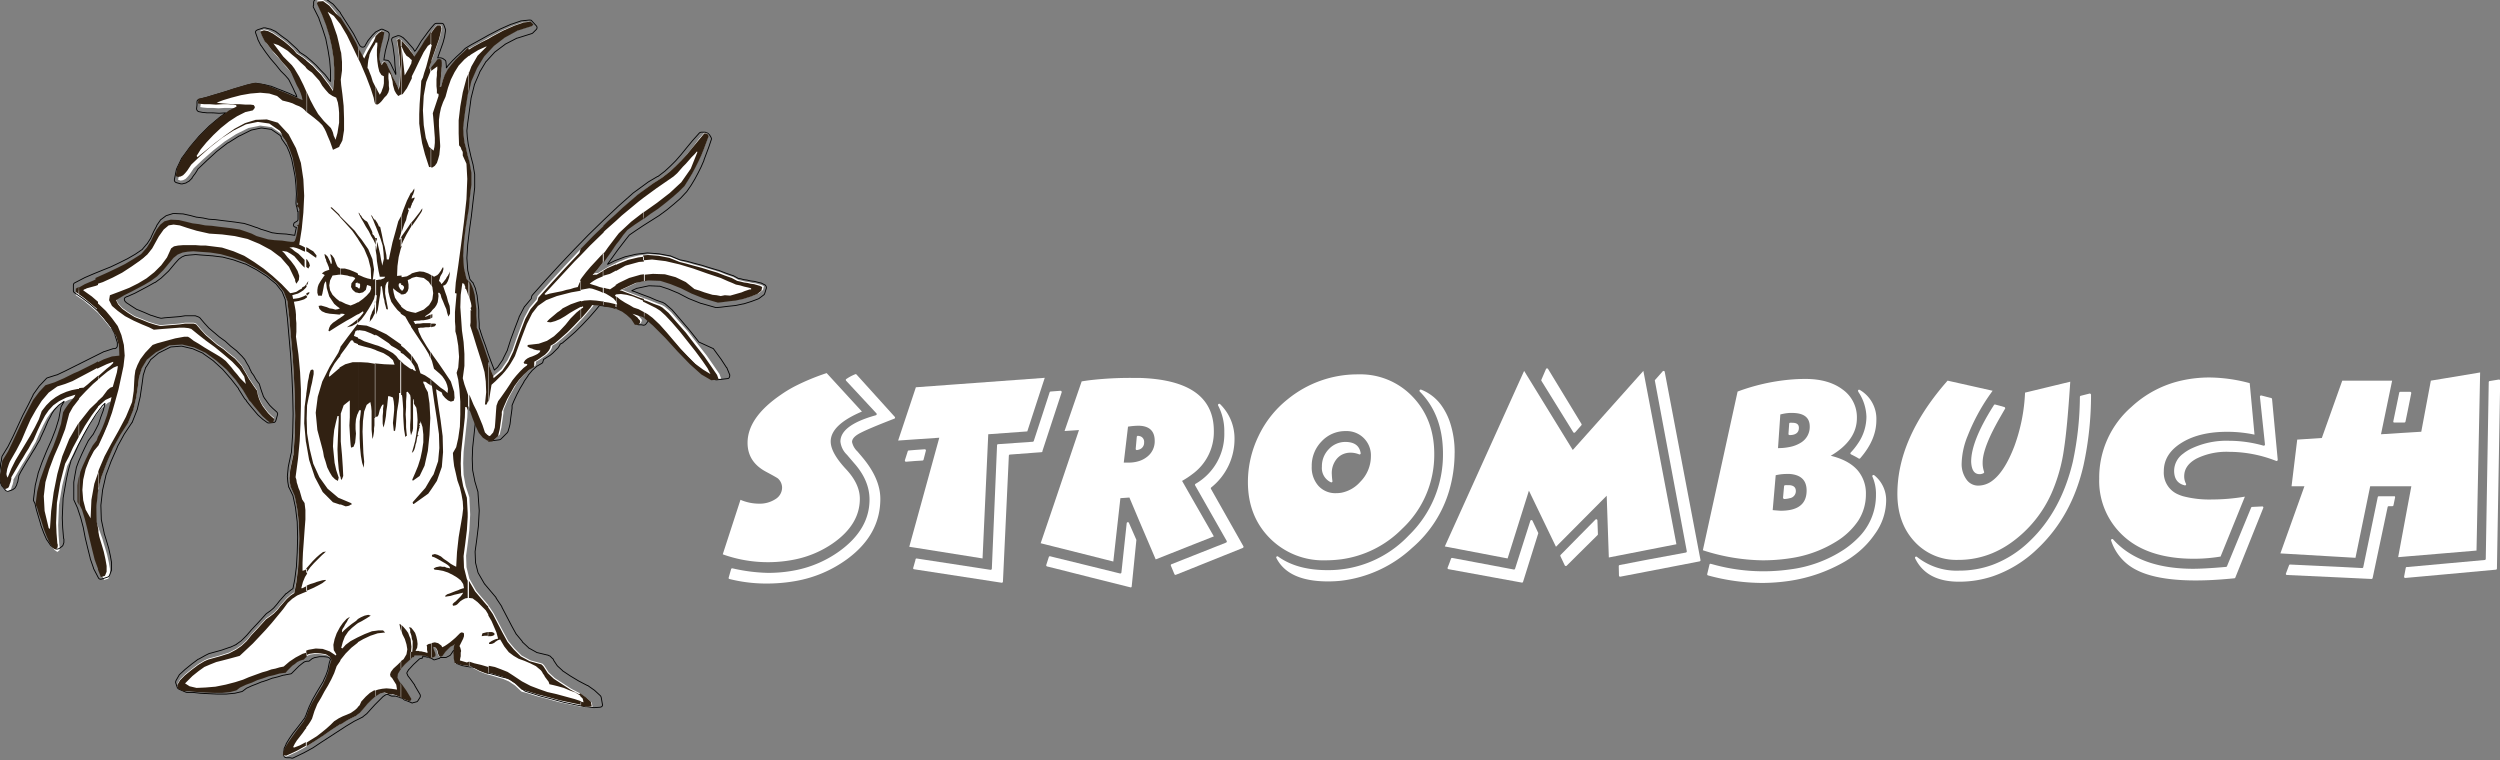 <?xml version="1.0" encoding="utf-8"?>
<svg id="svg8" xmlns="http://www.w3.org/2000/svg" width="248.92" height="75.67">
  <rect width="100%" height="100%" fill="#808080" stroke="none"/>
  <style>
    .st0{fill:#fff}
  </style>
  <g id="g44" transform="translate(160.36 275.9) scale(.409)">
    <path id="path20" class="st0" d="M-322.32-490.4l2.4-1.1 2.2-1.2 2.1-1.4 2-1.3 2-1.4 2-1.3 2.1-1.2 2-1 .9-.7.9-1 1-1.2 1-1 1.1-1 1-.6 1-.2.9.4h1l.9.3.9.4.8.5.7.3.6.2.4-.1.2-.4-1.2-2-1-1.4-.7-1-.4-.8.1-.9.6-1 1.3-1.4 1.9-1.8H-291.32l.1-.2.1-.2h1.6l.5.1h.6l.4.2.4.1.4.3.7-.2.3-.2.1-.4-.1-.3-.1-.4-.2-.4-.1-.4-.1-.4.6.2.3.4.2.5.1.6.2.4.2.3h.3l.4-.2.4-.6.3-.4.4-.4.4-.4.4-.4.4-.2.4-.2.4-.2-.1.4-.1.6v.6l-.1.7.1.6v.6l.1.5.1.6.6.2.6.2.5.1.5.1.6.1.5.1.5.1.5.2 1.7.9 1.5.6 1.5.4 1.3.4 1.4.4 1.4.6 1.5 1 1.6 1.5 1.5.4 2.2.7 2.7.7 2.9.8 2.8.6 2.5.5 1.8.2.9-.1-.2-1.1-1.2-1.1-1.7-1.2-2.1-1.1-2-1.3-2-1.3-1.5-1.4-.9-1.4-.2-.3-.2-.2-.2-.2-.3-.1-2.6-.7-2.2-1.2-1.7-1.7-1.5-1.8-1.2-2.2-1.2-2.3-1.2-2.3-1.4-2.1-2.8-3.3-1.7-3-.7-2.8-.1-2.8.4-3 .4-3.3.2-3.7-.2-4.2-.9-2.8-.5-2.7-.1-2.8.1-2.8.3-2.8.3-2.8.3-2.8.1-2.6H-277.92l.6 1.2.6 1.7.7 1.8.8 1.7 1 1.2 1.1.7 1.3-.2 1.4-1.3.2-.9.2-.8.1-.7.1-.7.1-.7.1-.7.1-.7v-.7l.6-1.5.7-1.6.9-1.6.9-1.6 1.1-1.5 1.2-1.3 1.2-1.1 1.2-.7.1-.5v-.4l.7-.4.6-.4.7-.5.6-.4.6-.6.4-.5.3-.6.1-.5 1-.6 1.3-1.1 1.7-1.5 1.7-1.7 1.7-1.8 1.4-1.6 1-1.2.4-.6 1.7.1 1.5.2 1.5.2 1.2.4 1.3.6 1.1.8 1.1 1 .9 1.4h.4l.4.1.4-.5.1-.4-.1-.3-.3-.3-.3-.4-.4-.3-.4-.3-.4-.3 2.5.8 2.7 2.2 3 3 3 3.3 3 3.1 2.8 2.5 2.4 1.4 1.8-.2-.4-1.1-1.3-1.9-1.8-2.6-2.2-2.8-2.3-3-2.3-2.6-1.9-2.2-1.5-1.3-.7-.4-1.4-.5-1.7-.7-1.9-.7-1.8-.7-1.6-.6-1-.4-.5-.1 3.9-1.8 3.2-.7 2.8.1 2.5.8 2.5 1 2.6 1.3 3 1.2 3.4 1 1-.1 1.5-.2 1.8-.2 1.9-.4 1.9-.6 1.5-.6 1-.8.2-.9-.6-.3-.7-.2-.7-.2-.8-.1-.8-.2-.8-.1-.8-.2-.9-.2-1.3-.7-1.7-.6-1.8-.7-2-.6-1.9-.6-1.9-.5-1.8-.5-1.6-.4-2.5-1-2.6-.5-2.6-.2-2.6.3-2.5.6-2.5 1-2.5 1.2-2.5 1.5h-.5l-.5.1 1.2-1.4 1.1-1.4 1-1.4 1-1.4 1-1.5 1-1.3 1-1.4 1-1.2 1.8-1.3 1.8-1.2 1.9-1.2 1.8-1.2 1.8-1.4 1.7-1.4 1.6-1.4 1.4-1.4 1-1.6.9-1.5.8-1.5.7-1.4.7-1.5.6-1.5.6-1.6.6-1.6-.2-.3-.2-.2-.3-.1h-.4l-1.5 1.8-1.5 2-1.3 1.6-1.4 1.5-1.4 1.4-1.5 1.4-1.8 1.4-2.2 1.4-3.6 2.7-3.6 3.1-3.6 3.4-3.7 3.6-3.5 3.6-3.5 3.7-3.3 3.6-3.2 3.6-.1.4-.1.4-1.7 2-1.3 2.4-1 2.6-1 2.7-.9 2.6-1.2 2.5-1.5 2.2-2.1 1.8-.1-.6-.5-1.2-.7-1.8-.7-2-.7-2.1-.7-1.9-.5-1.5-.4-.8v-1.4l-.1-1.5v-1.7l-.2-1.7-.2-1.7-.4-1.5-.6-1.4-.7-1-.6-2.6-.2-3 .2-3.4.4-3.4.6-3.6.4-3.5.4-3.3v-3l-.4-2.3-.5-2-.4-1.8-.4-1.5-.2-1.7-.1-1.7.2-1.9.3-2.3.6-3.8.9-3.4 1.4-3.2 1.7-2.8 2.2-2.5 2.6-2 3.1-1.7 3.5-1.1.2-.2.2-.2-.7-.7-1.7.2-2.3.8-2.7 1.2-2.6 1.4-2.5 1.4-2 1.1-1.3.7-.9.9-1.1 1-1 1-1 1.2-.9 1.2-.7 1.3-.5 1.4-.4 1.5H-285.12l.1-.9.1-.8.1-.9v-.8l.1-.9.1-.8v-.8l-.1-.7-.2-.1-.2-.1h-.2l-.4.1-.4.6-.5.6-.5.6-.6.6.1-.2h-.1l.3-1.1.5-1.4.6-1.7.6-1.7.6-1.7.4-1.5.2-1.2-.2-.7H-285.62l-.6.6-.7 1-.8 1.1-.9 1.2-.7 1.2-.7 1.1-.6.9-.5.7-.2-.4-.5-.7-.6-.9-.7-.8-.7-.8-.7-.6-.5-.3-.5.2.2 1 .2 1.5.2 1.6.1 1.8.2 1.7-.1 1.8-.1 1.5-.3 1.3-.1-.4-.3-.7-.5-1-.6-1.1-.5-1.2-.5-1-.4-.9-.3-.4-.3-.1-.2.1-.2.2-.2.5-.4-.7-.2-.9.1-1.2.2-1.2.3-1.3.3-1.1.2-1 .1-.6-.6-.3-.7.4-.7.7-.9 1-.7 1.2-.7 1.2-.5 1-.4.8-.7-1.3-1.2-2-1.4-2.5-1.6-2.5-1.6-2.5-1.6-1.9-1.5-1.1-1.4.1v.2l-.1.3 1.2 2.6 1 2.6.8 2.6.6 2.6.4 2.6.2 2.6v2.8l-.3 2.9-1-1.5-1-1.3-.9-1.2-1-1-1-1.1-1.2-1-1.3-1-1.5-1-.7-.9-1.1-1-1.2-1-1.4-1-1.3-.9-1.2-.6-1-.2-.9.3.4 1 .7 1.4 1.1 1.5 1.2 1.6 1.4 1.5 1.2 1.5 1.1 1.2.8 1 .4.7.4.9.4.9.4.9.5.9.4.9.3.9.2.9-1.4-.6-1.4-.5-1.4-.6-1.5-.6-1.4-.6-1.5-.6-1.5-.4-1.7-.2-1.7.4-1.7.5-1.7.5-1.7.6-1.7.5-1.7.5-1.7.5-1.7.4v.5l-.1.6.6.1 1 .1h1.4l1.4.1 1.6-.1h1.4l1.2.1.7.1.1.2v.2l-1.8.9-2.3 1.7-2.5 2.1-2.5 2.5-2.2 2.6-1.9 2.6-1.2 2.4-.4 2.1.6.2.6-.1.6-.3.5-.5.5-.6.4-.6.4-.6.2-.3 2.2-2.1 2.5-2.2 2.8-2.2 2.8-1.8 3-1.5 2.9-.6 2.8.4 2.6 1.8.2.4.2.3.1.2v.2l1.1 1.7.8 1.8.7 2 .4 2.2.4 2.2.2 2.2.1 2.2-.1 2.1H-318.92v.4l-.1.1-.2.1.1.2.1.3H-318.72l.1.5v3.2l-.2.6h-.2l-.2.1.2.1.1.1-.2 1.4-.2 1-.2.7-.2.5-.3.2h-.6l-.9-.1-1.3-.2-1.8-.1-1.6-.2-1.4-.4-1.4-.4-1.2-.6-1.4-.5-1.5-.5-2-.3-1.6-.2-1.7-.2-1.5-.2-1.6-.1-1.5-.3-1.6-.2-1.6-.4-1.7-.4-2-.1-1.5.4-1 .8-.9 1.2-.7 1.3-.7 1.5-1 1.6-1.4 1.6-1.9 1.2-2 1.2-2 1-2.1 1-2 .9-2.2.9-2.1.9-2.2 1.2v.8l1.8 1.2 1.8 1.5 1.9 1.7 1.7 2 1.6 2 1.2 2.2.7 2.3.1 2.4-1.8.2-2 .7-2.2 1-2.4 1.2-2.4 1.2-2.4 1.2-2.3 1-2.2.7-1.5 1.6-1.5 2-1.2 2.3-1.3 2.5-1.2 2.6-1.2 2.6-1.2 2.5-1.4 2.3-.1.7-.2.9-.1.9-.2 1v.9l.2 1 .4.8.6.7.6-.2.3-.2.2-.4.1-.4.2-.5.1-.4.1-.4v-.4l.7-1.2.7-1.2.7-1.2.7-1.1.7-1.2.7-1.1.6-1.1.6-1 1-2.3.9-1.9.9-1.7.9-1.3 1.1-1.2 1.4-1 1.8-.9 2.2-.7-.1.2-.2.4-.4.5-.5.6-.5.6-.5.7-.4.6-.4.7-.5 2.8-.9 2.8-1 2.7-1.2 2.7-1 2.7-1 2.8-.7 2.8-.4 3.1.4.9.4 1.4.6 1.7.6 2 .7 1.8.7 1.6.7 1.1.7.5.5-.4.1-.4v-.4l-.1-.3-.2-2.5-.1-2.5.1-2.5.1-2.4.4-2.4.4-2.4.6-2.4.6-2.3.9-1.7 1-2.2 1.4-2.6 1.5-2.6 1.7-2.6 1.7-2.2 1.7-1.5 1.5-.7-.3 1.4-.4 1.5-.4 1.5-.6 1.7-.6 1.5-.7 1.5-.7 1.4-1 1.3-.9 1.7-.8 1.7-.7 1.5-.6 1.5-.3 1.5-.2 1.7v4l.9 2 .7 2.3.6 2.4.6 2.6.6 2.5.6 2.4.8 2.2 1 2 1-.3.4-1v-1.4l-.3-1.7-.4-1.8-.5-1.7-.4-1.3-.2-.7-1.5-4.2-.1-3.6.4-3.8.9-3.7 1.4-3.7 1.5-3.5 1.8-3.2 1.8-2.8 1.3-3.2.7-3 .4-2.6.3-2.4.7-2.2 1.2-2 2.2-1.8 3.3-1.7 3.1-.2 2.9.7 2.8 1.3 2.6 1.9 2.5 2.2 2.2 2.5 1.8 2.5 1.5 2.5.4.4.7.9 1 1.2 1.1 1.3 1.1 1 .9.7.7-.1.2-.9-.8-.7-.7-.7-.7-.9-.6-.8-.5-.9-.4-.9-.3-1-.2-1-.3-.4-.5-.7-.6-.9-.6-.9-.6-1.1-.6-1-.5-.9-.5-.6-1.2-1.3-1.4-1.1-1.4-1.2-1.5-1-1.4-1.2-1.4-1.2-1.2-1.3-1.1-1.3-.6-.2h-2.1l-1.3.2-1.2.1-1.3.1-1.2.1-1 .1-1.2-.3-1.6-.5-1.7-.7-1.8-.7-1.6-1-1.4-1-1-1.1-.5-1 2-1.2 1.8-.9 1.7-.9 1.5-.8 1.5-.9 1.5-1.1 1.5-1.5 1.5-1.8 1-1.2 1-.8 1.2-.5 1.2-.2 1.4-.1 1.3.1 1.4.1 1.4.1 2.6.4 2.8.8 3 1.1 2.8 1.5 2.7 1.7 2.3 1.9 1.7 2.1.9 2.3.5 4.4.4 4.6.4 4.7.3 4.8.2 4.7.1 4.7-.1 4.7-.3 4.7-.2.9-.2 1-.2.9-.2 1-.1 1-.1 1 .1 1 .2 1.1 1 2.3.6 3.1.4 3.4.1 3.8-.1 3.8-.2 3.6-.4 3.2-.5 2.7-.9.6-.9.8-.8.9-.8.9-.7.9-.9.9-.9.7-1 .7-1.9 2.1-1.6 1.7-1.2 1.5-1.3 1.2-1.3.9-1.7.9-2.2.7-2.9.8-.9.4-1.5.9-1.6 1.2-1.6 1.3-1.2 1.2-.7 1.2.2.9 1.3.6h1.5l1.8.2 2 .1 2.1.1h2.1l1.9-.2 1.5-.4.9-.7 1.5-.7 1.4-.5 1.3-.6 1.3-.4 1.4-.5 1.3-.3 1.4-.4 1.5-.2.5-.6.5-.5.6-.6.6-.4.6-.5.6-.3.6-.2.4-.1.6-.6.9-.4 1.4-.2 1.3.1 1.3.2.9.6.4.8-.4 1.3-.4 1.7-.6 1.6-.7 1.5-.9 1.5-.9 1.5-.9 1.5-.8 1.7-.7 1.9-.4.8-.9 1.2-1 1.3-1 1.4-.9 1.3-.8 1.3-.4 1-.1.8h.8z"/>
    <path id="path22" d="M-221.92-591.3l-2.3-2.9-2.3-2.7-1.9-2.2-.1-.1-1.5-1.3-.1-.1-.7-.4h-.1l-1.4-.5-1.6-.7-1.9-.7-1.8-.7-.7-.2 1.3-.6h.1l2.8-.6h.2l2.3.1h.2l2.1.7 2.4 1 2.5 1.3 3 1.2h.1l3.5 1h.2l1.1-.1 1.6-.2 1.9-.2 1.9-.4h.1l1.9-.6 1.6-.6c.1 0 .1-.1.2-.1l1.2-.9c.1-.1.2-.2.2-.3l.4-1.3c.1-.3-.1-.6-.3-.8l-1-.5h-.1l-.8-.2-.8-.2h-.1l-.8-.1-.8-.2-.8-.1-.7-.2-.6-.1c-.1 0-.1 0-.2-.1l-1.1-.6h-.1l-1.7-.6-1.8-.7h-.1l-2-.6-1.9-.6-1.9-.5-1.8-.5-1.5-.3h-.1l-2.4-1h-.1l-2.7-.5h-.1l-2.6-.2h-.1l-2.6.3h-.1l-2.5.6h-.1l-2.6 1-1.8.9.5-.7 1-1.4 1-1.4 1-1.3 1-1.3.8-1 .1-.1 1.6-1.1 1.8-1.2 1.9-1.2 1.9-1.2 1.9-1.4 1.7-1.4 1.6-1.4 1.4-1.5.1-.1 1.1-1.6.9-1.5.8-1.5.7-1.4.7-1.6v-.1l.6-1.6.6-1.6.6-1.8c.1-.2 0-.4-.1-.6l-.3-.5-.1-.1-.3-.3c-.1-.1-.1-.1-.2-.1l-.5-.2H-221.32c-.2 0-.4.1-.5.2l-1.7 1.9-1.4 1.7-1.3 1.6-1.3 1.5-1.3 1.3-1.4 1.3-1.7 1.3h-.1l-2.2 1.3-3.7 2.7-3.6 3.2-3.6 3.4-3.7 3.6-3.5 3.6-3.5 3.7-3.3 3.6-3.3 3.7c-.1.1-.1.2-.2.3l-.1.4v.2l-1.6 1.9s0 .1-.1.1l-1.3 2.5v.1l-1 2.6-1 2.7-.8 2.5v.1l-1.1 2.2v.1l-1.3 1.9-.1.1-.7.6-.1-.2-.7-1.8-.7-1.9-.7-2.1-.7-1.9-.5-1.5v-.1l-.2-.5c0-.1-.1-.2-.1-.3v-1l-.1-1.5v-1.7-.1l-.2-1.7-.2-1.7v-.1l-.4-1.6v-.1l-.6-1.4c0-.1 0-.1-.1-.1l-.6-.7c-.1-.1-.1-.2-.1-.2l-.5-2.1v-.1l-.2-2.8v-.1l.2-3.2.4-3.4.5-3.6.4-3.5.4-3.4v-3.2l-.4-2.4-.5-1.9-.4-1.8-.3-1.4v-.1l-.2-1.5-.1-1.5v-.1l.2-1.8.3-2.2.5-3.7v-.1l.8-3.2v-.1l1.3-3v-.1l1.5-2.5s0-.1.1-.1l2-2.2.1-.1 2.4-1.8s.1 0 .1-.1l2.9-1.5h.1l3.5-1.1c.1 0 .2-.1.3-.2l.3-.3.5-.5c.2-.2.3-.6 0-.9l-1.1-1.2c-.1-.2-.3-.2-.6-.2l-1.9.2h-.1l-2.3.8h-.1l-2.7 1.2-2.7 1.4-2.5 1.4-2 1.1-1.3.8-.1.1-.9.9-1.1 1-1 1-1.1 1.2-.4.6v-.4-.1l-.1-1c0-.2-.1-.4-.3-.5l-.4-.3c-.1 0-.1-.1-.2-.1l-.4-.1h-.7l.1-.3.6-1.7.6-1.7.4-1.5v-.1l.2-1.3v-.3l-.4-1.1c-.1-.3-.3-.4-.6-.4h-1.2c-.2 0-.4.1-.5.2l-.7.8-.8 1-.8 1.1-.9 1.2-.7 1.2-.7 1.1-.2.2-.4-.7-.1-.1-.7-.8-.7-.8-.1-.1-.7-.7s-.1 0-.1-.1l-.7-.4c-.2-.1-.4-.1-.6-.1l-1.1.4c-.3.1-.5.4-.4.8l.3 1.3v.1l.2 1.4.2 1.5v.1l.1 1.8.2 1.6v.5l-.3-.7-.5-1-.4-.9c0-.1-.1-.1-.1-.2l-.4-.5c-.1-.1-.2-.2-.4-.2l-.7-.1h-.1l.1-.7.2-1.1v-.1l.3-1.2.3-1.1.3-1v-.1l.1-.9c0-.3-.1-.5-.4-.7l-1.1-.5c-.2-.1-.4-.1-.6 0l-1 .5c-.1 0-.1.1-.2.1l-.8.8-.9 1.1s0 .1-.1.1l-.7 1.2-.1.2c-.1.2-.3.3-.6.3-.2 0-.4-.1-.6-.3l-.3-.5-1.3-2.5-1.6-2.5-1.6-2.5v-.1l-1.7-2-.1-.1-1.7-1.2c-.1-.1-.3-.1-.4-.1l-2 .2c-.3 0-.6.3-.6.7v.6l-.1.3c0 .1 0 .3.1.4l1.3 2.6v.1l.9 2.5.8 2.5v.1l.5 2.5.4 2.5.2 2.5v2.7l-.4-.5-.9-1.2-.1-.1-1-1-1-1.1-.1-.1-1.2-1.1-1.3-1.1-1.4-.9c-.1 0-.1-.1-.1-.1l-.6-.7-.1-.1-1.1-1-1.2-1.1-1.4-1-1.3-1s-.1 0-.1-.1l-1.3-.6h-.1l-1.2-.3h-.4l-1.5.5c-.2.1-.3.2-.4.3-.1.2-.1.3 0 .5l.5 1.4v.1l.7 1.4s0 .1.1.1l1.1 1.6 1.2 1.6 1.3 1.5 1.2 1.5 1.1 1.1.7.8s0 .1.1.1l.3.6.4.8.4.8.4.9.4.8v.1l.1.3-.7-.3-1.3-.6-1.5-.6-1.3-.5-1.5-.6h-.1l-1.6-.4h-.1l-1.8-.3h-.2l-1.8.4-1.7.5-1.7.5-1.6.5-1.6.5-1.7.5-1.6.5-2 .5c-.3.1-.5.3-.5.6V-649l-.1.9c0 .3.2.6.5.7l1 .2h.1l1 .1H-340.22l1.4.1h.1l1.6-.1-1.5 1.1-2.5 2.1-2.5 2.5-2.2 2.6-1.9 2.6s0 .1-.1.1l-1.2 2.5c0 .1 0 .1-.1.2l-.5 2.5c-.1.3.1.7.5.8l1.1.3h.3l.8-.2c.1 0 .1 0 .2-.1l.7-.4c.1 0 .1-.1.1-.1l.6-.6v-.1l.5-.7.1-.1.4-.6.3-.5.1-.2.1-.1 2.1-2 2.4-2.2 2.7-2.1h.1l2.7-1.7h.1l2.6-1.3c.1 0 .1 0 .2-.1l2.4-.5h.2l2.1.3c.1 0 .2 0 .3.1l1.9 1.3c.1.1.2.1.2.2 0 0 0 .1.1.1l.1.1v.1c0 .1 0 .3.1.4l1.1 1.6s0 .1.1.1l.7 1.6.6 1.8v.1l.4 2 .4 2.1v.1l.2 2 .1 2v.1l-.1 2.1v.2l.1.6.1.2.2 1.1h.1v1.9c0 .2-.1.4-.3.5l-.5.3c-.2.1-.3.4-.3.6 0 .3.2.5.4.5l.3.1-.1.4-.2 1-.1.5h-.1l-.7-.1-1.3-.2h-.1l-1.8-.1-1.4-.2h-.1l-1.2-.4-1.3-.4h-.1l-1.2-.5h-.1l-1.4-.5-1.6-.5h-.1l-2-.3-1.6-.2-1.7-.2-1.5-.2-1.5-.1h-.1l-1.4-.3-1.5-.2h-.1l-1.5-.4-1.8-.4h-.1l-2.1-.1h-.2l-1.6.5c-.1 0-.1.1-.2.1l-1.2.9c-.1 0-.1.1-.1.1l-.9 1.3v.1l-.7 1.3-.7 1.5v.1l-.9 1.4s0 .1-.1.1l-1.1 1.3c0 .1-.1.1-.1.1l-1.6 1.1-1.9 1.1-2 1-2.1 1-2 .8-2.2.9-2.1.9-2.5 1.3c-.2.1-.3.3-.3.6v1.3c0 .2.1.4.3.5l1.9 1.3 1.8 1.4 1.8 1.6.1.1 1.6 1.8 1.5 1.9s0 .1.1.1l1 1.9v.1l.6 1.9v.8c0 .3-.2.6-.6.7h-.4l-2.1.7h-.1l-2.2 1.1-2.4 1.2-2.4 1.2-2.4 1.2-2.1 1h-.1l-2.2.7c-.1 0-.2.1-.3.2l-1.6 1.7-.1.1-1.5 2.1v.1l-1.2 2.4-1.3 2.5-1.2 2.6-1.2 2.6-1.2 2.4-1.4 2.3c0 .1-.1.1-.1.2l-.1.7v.1l-.2.9v.1l-.1.9-.2 1V-558.5l.2 1.1v.2l.4.9c0 .1.1.1.1.1l.8 1c.2.2.5.3.7.2l.9-.3c.1 0 .1-.1.2-.1l.4-.3c.1 0 .1-.1.1-.1l.3-.5c0-.1.1-.1.1-.2l.1-.4.2-.5v-.1l.1-.5.1-.5v-.2l.5-1 .7-1.2.7-1.2.7-1.1.7-1.2.7-1.1.6-1.1.6-1v-.1l1.1-2.4.8-1.9.8-1.5v-.1l.7-1.1.1-.1.9-1 .1-.1 1.1-.8s.1 0 .1-.1l.2-.1-.3.5-.4.7c0 .1-.1.1-.1.2l-.5 2.7v.1l-.8 2.6-1 2.6-1.2 2.7-1.1 2.7-1 2.8v.1l-.7 2.9v.1l-.4 3.2v.3l.4.8v.1l.3 1.3.5 1.7.6 2v.1l.7 1.9.7 1.6s0 .1.1.1l.8 1.2.2.2 1.1.7c.2.2.5.1.8 0l.8-.6c.1-.1.2-.2.2-.3l.2-.6V-543.3l-.1-.3v-.1l-.2-2.4-.1-2.4.1-2.4.1-2.3v-.1l.4-2.3.4-2.3.5-2.3.6-2.1v-.1l.8-1.6 1-2.2 1.3-2.5 1.4-2.5 1.6-2.5 1.5-2s0-.1.1-.1l.6-.6v.2l-.4 1.4v.1l-.6 1.6-.5 1.5v.1l-.7 1.4-.7 1.3s0 .1-.1.1l-.9 1.2s0 .1-.1.1l-.9 1.8-.8 1.7-.7 1.6-.6 1.6v.1l-.3 1.6-.3 1.8V-553c0 .1 0 .2.1.3l.9 2v.1l.7 2.1.6 2.3.5 2.6.6 2.5.6 2.4v.1l.8 2.3v.1l1.2 2.3c.1.3.5.4.8.3l1.5-.5c.2-.1.3-.2.4-.4l.5-1.3v-1.8l-.3-1.7-.4-1.8-.5-1.7-.4-1.3-.2-.6v-.1l-.7-3.3v-.1l-.1-3.3v-.1l.4-3.5v-.1l.8-3.5v-.1l1.3-3.5 1.5-3.4v-.1l1.7-3.1 1.8-2.7s0-.1.1-.1l1.3-3.3v-.1l.7-3v-.1l.4-2.7.3-2.2v-.1l.6-1.9s0-.1.1-.1l1-1.6c0-.1.1-.1.1-.2l1.8-1.5.1-.1 2.8-1.4c.1 0 .2-.1.2-.1l2.5-.2h.2l2.5.6h.1l2.5 1.1s.1 0 .1.1l2.4 1.7 2.3 2.1.1.1 2 2.3 1.8 2.3v.1l1.5 2.4.1.1.3.3v.1l.7.9 1 1.2 1.1 1.3.1.1 1.1 1 1.1.8c.1.1.3.1.4.1l1.1-.1c.3 0 .5-.2.6-.5l.4-1.4c.1-.2 0-.5-.2-.7l-1-.9-.6-.6-.1-.1-.6-.8-.5-.7s0-.1-.1-.1l-.4-.7v-.1l-.3-.8-.3-.9-.3-1c0-.1-.1-.2-.1-.2l-.4-.5-.4-.6-.5-.9-.6-.8v-.1l-.5-1v-.1l-.6-1-.5-.9s0-.1-.1-.1l-.5-.6-1.3-1.3-.1-.1-1.4-1.1-1.3-1.2-1.4-1-1.3-1.1-1.3-1.1-1.1-1.2-1.1-1.3c-.1-.1-.2-.1-.3-.2l-.8-.3H-347.02l-1.3.2-1.2.1-1.3.1-1.2.1-.7.1h-.2l-.8-.2-1.5-.5h-.1l-1.6-.7-1.7-.7h-.1l-1.4-.9-1.2-.8-.1-.1-.2-.2c-.1-.2-.2-.3-.2-.5s.1-.4.3-.5l.4-.2h.1l1.8-.8 1.7-.9 1.5-.8 1.6-.9h.1l1.5-1.1.1-.1 1.6-1.5.1-.1 1.5-1.8.9-1 .1-.1.7-.5c.1 0 .1-.1.2-.1l.7-.3h.2l.9-.1h.1l1.2-.1h.1l1.2.1 1.4.1 1.3.1h.1l2.4.3h.1l2.7.7 2.8 1h.1l2.7 1.4 2.5 1.6s.1 0 .1.1l2.1 1.7.1.1 1.4 1.8c0 .1.1.1.1.2l.7 1.8v.2l.5 4.2.4 4.6.4 4.6.3 4.8.2 4.7.1 4.7-.1 4.7-.3 4.5v.1l-.2.8-.2 1-.2.9-.2 1v.1l-.1 1-.1 1.1v.1l.1 1.1v.1l.2 1.2c0 .1 0 .1.1.2l1 2.1v.1l.6 2.8v.1l.4 3.3v.1l.1 3.6-.1 3.7-.2 3.5-.4 3.1-.4 2c0 .2-.1.3-.3.4l-.3.2-1 .8h-.1l-.8.9-.8.9-.7.9-.7.8-.1.1-.7.6-1 .7-.1.1-1.9 2.1-1.6 1.7-1.2 1.4-.1.1-1.1 1.1-.1.1-1.1.8s-.1 0-.1.1l-1.5.7h-.1l-2 .7-2.9.8h-.1l-1 .5-1.6.9h-.1l-1.6 1.2-1.6 1.3-1.3 1.2-.1.1-.8 1.4c-.1.2-.1.3-.1.5l.4 1.2c.1.2.2.3.4.4l1.6.7c.1 0 .2.1.3.1h1.6l1.7.2 2 .1 2.1.1h2.2l2-.2h.1l1.7-.4c.1 0 .2-.1.2-.1l.8-.6.1-.1 1.3-.6 1.3-.5 1.2-.5h.1l1.2-.4 1.3-.5h.1l1.2-.3 1.3-.4h.1l1.6-.3c.2 0 .3-.1.4-.2l.6-.6.5-.5.5-.5.1-.1.5-.4.5-.4s.1 0 .1-.1l.4-.2h.1l.3-.1h.5c.1 0 .2-.1.3-.2l.5-.4c.1-.1.1-.1.2-.1l.5-.2h.1l1-.2H-313.12l.8.1c.1 0 .2 0 .3.1l.2.2c.1.1.2.1.2.2l-.3.9-.3 1.5v.1l-.5 1.4-.6 1.3v.1l-.9 1.5-.9 1.5-.9 1.6-.8 1.7-.7 1.8v.1l-.3.6v.1l-.8 1.1-1 1.3-1.1 1.4-.9 1.3-.8 1.3v.1l-.5 1.1v.2l-.1 1.3c0 .2 0 .4.2.5.1.1.3.2.5.2h.9l.4.1c.1 0 .3 0 .4-.1l2.5-1.2 2.2-1.2 2.1-1.4 2-1.3 2-1.3 2-1.3 2-1.2 2-1s.1 0 .1-.1l.9-.7.1-.1.9-1 1-1.1 1-1 .9-.9.1-.1.6-.4c.1 0 .1-.1.2-.1h.2c.2 0 .3 0 .4.1l.4.2c.1 0 .2.1.3.1h1l.6.2h.1l.7.3h.1l.7.5h.1l.8.3.7.3c.1.1.3.1.4 0l.8-.2c.2 0 .3-.2.4-.3l.5-.8c.1-.2.1-.5 0-.7l-1.3-2.2v-.1l-1-1.4-.7-.9v-.1l-.2-.4v-.1c0-.1 0-.2.1-.3l.3-.5s0-.1.1-.1l1.1-1.2 1.4-1.3c.1-.1.3-.2.4-.2h.3l.1-.4h.7l.4.1H-287.82c.1 0 .2 0 .3.1l.1.1h.2c.1 0 .2.1.2.1l.3.2c.2.2.4.2.6.1l1-.3s.1 0 .1-.1l.3-.2.1.1h1c.1 0 .2 0 .3-.1l.6-.3c.1-.1.2-.1.3-.2l.4-.6.2-.3s0-.1.1-.1l.2-.2.1.6V-514.9l.1.5.1.8c0 .3.2.5.4.6l.8.3.6.2h.1l.5.1.5.1h.1l.6.1h.5l.3.1h.1l.3.1h.1l1.7.8h.1l1.6.6h.1l1.5.4 1.3.4 1.3.3h.1l1.1.5s.1 0 .1.1l1.2.8s.1 0 .1.1l1.6 1.5c.1.1.2.1.3.2l1.6.5 2.2.7 2.7.7 2.9.8 2.8.6 2.5.5h.1l1.9.2h.1l1.4-.1c.2 0 .4-.1.5-.2.1-.2.2-.3.1-.5l-.3-1.7c0-.1-.1-.3-.2-.4l-1.3-1.2-.1-.1-1.7-1.2h-.1l-2.1-1.1-2-1.2-1.8-1.2s-.1 0-.1-.1l-1.2-1.1-.1-.1-.8-1.2-.2-.4c0-.1-.1-.1-.2-.2l-.2-.2-.1-.1-.2-.2c-.1-.1-.1-.1-.2-.1l-.4-.2h-.1l-2.5-.6c-.1 0-.1 0-.2-.1l-1.8-1c-.1 0-.1-.1-.1-.1l-1.5-1.4v-.1l-1.4-1.7s0-.1-.1-.1l-1.1-2-1.2-2.3-1.2-2.3v-.1l-1.4-2.1v-.1l-2.7-3.2s0-.1-.1-.1l-1.5-2.6c0-.1-.1-.1-.1-.2l-.6-2.4v-.1l-.1-2.5v-.1l.4-2.9.4-3.3.2-3.7v-.1l-.3-4.3v-.2l-.8-2.7v-.1l-.5-2.5v-.1l-.1-2.7.1-2.6v-.1l.3-2.8.3-2.8.1-1 .3.6.8 1.8c0 .1.1.1.1.1l1.1 1.3.1.1 1.3.9c.1.1.3.1.5.1l1.6-.2c.1 0 .3-.1.4-.2l1.5-1.5c.1-.1.1-.2.2-.3l.3-1 .2-.8.1-.8v-.1l.1-.8.1-.7.1-.7.1-.8v-.5-.2l.5-1.2.7-1.5.8-1.5.9-1.5v-.1l1-1.4v-.1l1-1.2 1-.9.1-.1 1.2-.7c.2-.1.3-.2.3-.4l.2-.6.2-.1.6-.4.8-.5.6-.5.1-.1.6-.6.5-.5.1-.1.4-.6c0-.1 0-.1.1-.2v-.1l.6-.3s.1 0 .1-.1l1.3-1.1 1.7-1.5 1.7-1.7 1.7-1.8 1.4-1.6 1-1.2.1-.1 1.1.1 1.5.2 1.3.2h.1l1 .4 1.1.5s.1 0 .1.1l.9.6h.1l.9.8.1.1.9 1.4c.1.2.3.3.5.3h.6l.5.1c.2 0 .5-.1.6-.3l.6-.8c.1-.1.1-.2.1-.3v-.1l1.6 1.2h.1l2.9 2.9 3 3.3 3 3.1 2.8 2.6.1.1 2.6 1.5c.1.1.3.1.4.1l2.6-.3c.2 0 .4-.1.5-.3s.1-.4.1-.6l-.7-1.7s0-.1-.1-.1l-1.3-2-1.9-2.6-3.5-1.6z" fill="none" stroke="#000" stroke-width=".22" stroke-miterlimit="2.61"/>
    <path id="path24" d="M-235.32-597.2v-1.4l.9.5 1.2.9 1.7 1.6 1.7 1.9 1.7 2 1.7 2 1.8 1.9 1.8 1.8 1.9 1.4 1.8 1.1-.7-1.4-1.3-1.9-1.7-2.3-1.9-2.4-1.9-2.4-1.9-2.2-1.6-1.7-1.2-1.1-1.1-.7-1.4-.7-1.4-.7-.3-.1v-.5l.9.3 1.7.7 1.4.5.7.4 1.5 1.3 1.9 2.2 2.3 2.6 2.3 3 2.2 2.8 1.8 2.6 1.3 1.9.4 1.1-1.8.2-2.4-1.4-2.8-2.5-3-3.1-3-3.3-3-3-2.2-1.9zm0-8.9l1.2-.2 2.8.1 2.5.8 2.5 1 2.6 1.3 3 1.2 3.4 1 1-.1 1.5-.2 1.8-.2 1.9-.4 1.9-.6 1.5-.6 1-.8.2-.9-.6-.3-.7-.2-.7-.2-.8-.1-.8-.2-.8-.1-.8-.2-.9-.2-1.3-.7-1.7-.6-1.8-.7-2-.6-1.9-.6-1.9-.5-1.8-.5-1.6-.4-2.5-1-2.6-.5-2.6-.2-1.2.1v1.2l2.2-.2 3.3.4 3.4.8 3.3 1 3.4 1.2 3.3 1.1.9.4.9.4 1 .4.9.4 1 .2 1 .3.9.2.8.2V-604.1h-.4l-.6.2-.6.2-.7.3-.7.2-.7.2-.7.2-.7.2-1.3-.1-1 .2-1-.2-1-.1-1-.3-1-.3-1.1-.4-1.3-.4-2.1-1.7-2.5-1.2-2.6-.7-2.9-.1-2 .2v1.6h-.2zm0-15.2v-1.7h.1l3.1-2.2 3.1-2.4 2.8-2.6 2.3-3.3 1.6-4v-.1l-.1-.1-.6.7-.7.7-.7.8-.7.8-.7.7-.7.8-.7.8-.9.8-4.2 2.9-3 2.2v-1.8l2.2-1.6 2.2-1.4 1.8-1.4 1.5-1.4 1.4-1.4 1.4-1.5 1.3-1.6 1.4-1.7 1.5-1.8h.4l.3.1.2.2.2.3-.6 1.6-.6 1.6-.6 1.5-.7 1.5-.7 1.4-.8 1.5-.9 1.5-1 1.6-1.4 1.4-1.6 1.4-1.7 1.4-1.8 1.4-1.8 1.2-1.6 1.2zm0-7v1.8l-1.3 1-4.1 3.4-1.4 1.3v-1.7l1.7-1.6 3.6-3.1 1.5-1.1zm0 5.3l-3.1 2.4-3 2.8-.7.9v1.9l.8-1 1-1.4 1-1.2 1.8-1.3 1.8-1.2.3-.2v-1.7h.1zm0 10.9v1.2l-1.2.1-3.3.9-2.3 1.3v-1.5l.4-.2 2.5-1 2.5-.6 1.4-.2zm0 4.3v1.7l-2 .4-3.9 1.8.5.1 1 .4 1.6.6 1.8.7 1 .3v.5l-1.2-.5-1.5-.6-1.5-.4-1.4-.2-1.3.1v-2.3l.8-.5 2.5-1.2 2.8-.8.8-.1zm0 9.2l-.2-.1-1.1-.6-1.2-.4-1-.6-1.1-.6-1.1-.7-1-.8v1.3l.2.6h-.2v1.2h.1l1.3.6 1.1.8 1.1 1 .9 1.4h.4l.4.1.4-.5.1-.4-.1-.3-.3-.3-.3-.4-.4-.3-.4-.3-.4-.3 2.5.8.4.3v-1.5h-.1zm-6.8-23.9v1.7l-2.6 2.3-.5.5v-1.6l1.1-1.1 2-1.8zm0 5.6v1.9l-.2.3-1 1.5-1 1.4-.8 1.1v-2.2l.4-.5.7-1 1.9-2.5zm0 6.7v1.5l-1.1.6-.4.2-.7.2-.7.2-.2.1v-1.3l1-.6 2.1-.9zm0 5.1v2.3h-.2V-602.5l.2.1v1.3-.1l-.6-.7-.9-.6-1-.6-.5-.2v-1.2h.1l.7.2.6.1.1.1 1.5-1zm0 4.6l-1.7-.4-1.4-.2v1.1l.4.1 1.5.2 1.1.4v-1.2h.1zm-3-19.1v1.6l-3.3 3.2-2.3 2.4v-1.6l3-3.1 2.6-2.5zm0 6.6l-.7.7-1.2 1.3-1.3 1.4-1.1 1.3-1 1.3-.4.6v2.4l2.2-.4.7.1.9.3 1.1.4.6.3v-1.2l-.8-.2-.8-.3-.7-.2-.6-.2-.3-.1.5-.4.6-.4.7-.4.7-.3.7-.3v-1.3l-1.5.9h-.5l-.5.1 1.2-1.4 1.1-1.4.2-.3v-2.3h.2zm0 11.8v1.1l-1.1-.1-1.7-.1-.4.6-1 1.2-1.4 1.6v-2.4l.6-.4v-.2l-.1-.1-.4.2v-1.4l.8-.2 1.4-.1 1.5.1 1.5.2h.3zm-5.6 98.5v-1.1l.7.2-.2-.9-.6-.6v-.7l1.4 1 1.2 1.1.2 1.1-.9.1-1.8-.2zm0-111.3v1.6l-1.5 1.5-3.6 3.9-3.7 4 .1.1.2.1 1-.3 1-.2 1-.2 1-.2 1-.3 1-.2.9-.3.9-.2.4-1 .3-.5v2.4l-2.3.4-3.5.9-2.6 1-2 1.4-1.4 1.8-1.3 2.6-1.3 3.4-1.6 4.4-.5.9-.6 1-.6.9-.7.9-.7.8-.8.8-.8.8-1 .9-.1.6-.1.6-.1.6-.1.7-.1.6-.1.7-.1.5v-9.3l.6 1.6.5 1.2.1.6 2.1-1.8 1.5-2.2 1.2-2.5.9-2.6 1-2.7 1-2.6 1.3-2.4 1.7-2 .1-.4.1-.4 3.2-3.6 3.3-3.6 3.5-3.7.3-1zm0 12.7l-.7.2-1.7.6-2 1-.2.2-.5.4-.6.4-.7.6-.6.5-.6.5-.4.4-.2.3.9.1 1.1-.3 1.2-.5 1.2-.7 1.2-.8 1.2-.7 1.1-.6.4-.2v-1.4h-.1zm0 2l-1 .8-1.5 1.5-1.2 1.5-1.4 1.5-1.4 1.3-1.7 1.1-2 .7-2.6.3-.1.1-.1.2.4.3.4.2.4.1.4.2.4.1.4.1h.4l.4.1-.2.4-.5.4-.6.3-.7.3-.6.2-.6.3-.5.4-.4.6.1.1.1.2h.4l.3.1v.1l-.1.2-.8.6-.9.9-.9 1-.9 1.1-.7 1.1-.8 1.2-.7 1-.7 1-.6.8-.4 1.1-.1 1.2-.1 1.5-.1 1.4-.1 1.2-.4 1.2-.8.9-.3-.1h-.1v1.5l1-.1 1.4-1.3.2-.9.2-.8.1-.7.1-.7.1-.7.1-.7.1-.7v-.7l.6-1.5.7-1.6.9-1.6.9-1.6 1.1-1.5 1.2-1.3 1.2-1.1 1.2-.7.1-.5v-.8l.7-.4.6-.4.7-.5.6-.4.6-.6.4-.5.3-.6.1-.5 1-.6 1.3-1.1 1.7-1.5 1.7-1.7 1.7-1.8v-2.2h-.1zm0 93.5v.7l-.2-.2-1.1-.7-1.4-.5-1.4-.6-1.4-.4-1.2-.3-.9-.2-.2-.6-.3-.4-.3-.4-.3-.4-.2-.4-.3-.4-.2-.4-.3-.4-1.2-1-1.4-.7-1.4-.6-1.4-.5-1.2-.7-1.2-.9-1.1-1.4-1-1.7-.6.2-.6.4-.2.2-.4.2-.4.1h-.5V-518.1l.6-.4.6-.3.5-.2.5-.1-.4-1.5-.6-1.4-.6-1.4-.7-1.2-.1-.2v-1.9l1.1 1.6 1.2 2.3 1.2 2.3 1.2 2.2 1.5 1.8 1.7 1.7 2.2 1.2 2.6.7.3.1.2.2.2.2.2.3.9 1.4 1.5 1.4 2 1.3 2 1.3 2.1 1.1.4-.2zm0 1.9l-1.5-.5-2.2-.6-2.2-.6-2.2-.5-2-.7-2.1-.8-2.1-1.1-2.1-1.4-1.4-.9-1.5-.6-1.6-.6-1.5-.3v1.7l.8.2 1.3.4 1.4.4 1.4.6 1.5 1 1.6 1.5 1.5.4 2.2.7 2.7.7 2.9.8 2.8.6 2.4.5v-.9h-.1zm-22.5-15.8h.7l.4-.1.4-.2v-.4l-.3-.2-.3-.1h-1v1h.1zm0-142.2v-3.2l1-.6 2.6-1.4 2.7-1.2 2.3-.8 1.7-.2.7.7-.2.2-.2.2-3.5 1.1-3.1 1.7-2.6 2-1.4 1.5zm0-3.2v3.2l-1 1.1-1.7 2.8-1.4 3.2-.6 2.6v-4.6l.6-1.6 1.5-2.6 1.9-1.9.2-.2.1-.2-2 .9-1.8 1.1-.5.4v-1.6l1.1-.7 2-1.1 1.6-.8zm0 78.8v9.3l-.1.2-.3.7h-.4l.3-3-.1-2.6-.3-2.3-.6-2.1-.7-2.2-.7-2.2-.7-2.3-.8-2.5.1-.8V-599.1l.1.1.1.1-.1-.4-.1-.3.1-.1.1-.1v-.4l-.1-.6-.2-.7-.2-.8V-606.1l.3.4.6 1.4.4 1.5.2 1.7.2 1.7v1.7l.1 1.5v1.4l.4.8.5 1.5.7 1.9.7 2.1.7 2-.2.2zm0 17.7l-.2-.1-.2-.2-.4-.4-.6-1.8-.7-1.7-.7-1.7-.8-1.6-.7-1.7-.3-.7v3.8l.2.3.6 1.7.7 1.8.8 1.7 1 1.2 1.1.7h.2v-1.3zm0 41.7v1.9l-.6-1-1-1-1-1-1.2-.9-.8-.1h-.1v-4.2l1.5 2.6 2.8 3.3.4.4zm0 6.2v.9H-274.12l-.7.1.1-.4.1-.3.4-.1.4-.1.4-.1h.2zm0 8.5v1.7l-.7-.2-1.5-.6-1.7-.9-.5-.2-.2-.1v-1l1.2.4 1.7.4 1.7.5zm-4.7-36.5v-1 1zm0-53.3v.1l.1.2v.1l-.1-.4zm0-22v-11.7l.2.9.4 2.3v2.9l-.4 3.3-.2 2.3zm0-38.5v1.5l-1.1.9-1.4 1.5-1 1.6-.9 1.8-.7 2-.6 2.2-.6 1.3-.5 1.4-.3 1.4-.2 1.5v1.5l.1 1.5.1 1.5.1 1.7v.4l-.1.9-.1 1-.3 1.1-.3.9-.5.7-.6.4h-.3v-4.6l.6.5.2-.9.1-1v-1.2l-.1-1.3-.1-1.4-.1-1.2-.1-1.2-.1-.9.2-.6.2-.6.2-.6.2-.6.2-.6.2-.6.2-.6v-.5l-.2-.1h-.2v-.9l-.1-.9V-655.3l.1-.9v-.8l.1-.7v-.7l-1.5 1.1v-.9l.1-.1.5-.6.5-.6.4-.6.4-.1h.2l.2.1.2.1.1.7v.8l-.1.8-.1.9v.8l-.1.9-.1.8-.1.9H-284.72l.4-1.5.5-1.4.7-1.3.9-1.2 1-1.2 1-1 1.1-1 .9-.9.3.4zm0 5.6l-.6 1.4-.9 3.4-.6 3.4-.4 3.4v3.2l.1 2.9.4.5.2.6.2.3.1.3v.8l.9 2 .2 3.7-.2 4.9-.6 5.5-.7 5.5-.7 5.2-.6 4.1-.2 2.6h.2l.2.1-.1 1.1-.1 1.1-.1 1.1-.1 1.2v2.3l.1 1.2v1.2l.3 1.1.2 1.2.2 1.2.1 1.4.1 1.3-.1 1.3-.1 1.3-.4 1.3.4 1.7.3 2.4.2 2.9v3.1l-.1 3-.4 2.8-.5 2.2-.8 1.4.1 1.5.2 1.7.4 1.7.4 1.8.6 1.7.4 1.7.3 1.7.1 1.7-.2 1.7-.3 1.8-.3 1.7-.3 1.8-.2 1.8-.2 1.8-.1 1.8-.1 1.8-.6-.3-.7-.4-.8-.6-.9-.6-.7-.6-.8-.4-.7-.2-.7.2v.4l.6.2.6.3.7.4.7.4.7.4.6.4.4.4.1.4-.4-.1-.5-.1-.4-.2h-.6l-.5-.1-.5.1-.5.1-.6.3.1.1.1.2 1 .1 1.1.2 1.2.4 1.2.6 1 .6.9.7.6.9.2 1-.4.1-.6.2-.4.2-.6.2-.5.2-.5.2-.5.2-.6.2-.5.4.1.2.5-.1.7-.1 1-.3.9-.2.8-.2.4-.1-.1.2-.2.3-.3.4-.4.4-.4.4-.4.4-.4.3-.4.4.1.2v.2l.6-.1.4-.2.4-.4.4-.4.6-.4.6-.3.6-.1v-4.2l-.2-.4-.7-2.8-.1-2.8.4-3 .4-3.3.2-3.2v-1l-.2-3.7-.9-2.8-.5-2.7-.1-2.8.1-2.8.3-2.8.3-2.8.3-2.8.1-2.6H-278.52l.4.9v-3.8l-.3-.9-.6-1.7-.4-1.5.4-3v-2.9l-.2-2.9-.4-2.8-.2-2.9-.2-2.8.1-3 .4-2.9.1.1.1.2.1-.2v-.1l.2.4.1.3.1.2v.5l.2.1.2.5.2.6.2.7v-3.7l-.5-.6-.6-2.6-.2-3 .2-3.4.4-3.4.6-3.6.2-1.2v-11.7l-.3-1.1-.4-1.8-.4-1.5-.2-1.7-.1-1.7.2-1.9.3-2.3.6-3.8.2-.9v-4.6h.1zm0 54.8l-.1-.2.1.2zm0 88.6v1.1l-.3-.1h-.4l-.6-.1-.5-.1-.5-.1-.6-.2-.6-.2-.1-.6-.1-.5v-.6l-.1-.6.1-.7v-.6l.1-.6.1-.4-.2.3-.4.2-.4.2-.4.4-.4.4-.4.4-.3.4-.4.6-.4.2h-.3l-.2-.3-.2-.4-.1-.6-.2-.5-.3-.4-.6-.2.1.4.1.4.2.4.1.4.1.3-.1.4-.3.2-.6.2v-3.6l.3-.1.5-.1.4.1.4.1.4.3.4.3.2.4.6-.3.6-.4.7-.5.6-.5.7-.6.6-.6.5-.5.3-.2h.3l.2.1h.1l.1.2v.6l-.2.6-.3.6-.2.4-.2.4-.2.4.2.4.1.4.1.4-.1.4v.9l-.1.4-.1.6 1.7.5.5-.2zm-9.2-41.9v-2.8l.6-.9 1.1-3.2.3-3.2-.1-3.4-.5-3.6-.6-3.9-.6-4.2-.2-.2v-1.4l.2.2.7.6.7.6.7.6.9.6.8.7.1-1-.2-.9-.3-.8-.4-.7-.5-.7-.6-.6-.7-.6-.7-.6-.5-1.9-.3-.7v-1.5l.5.8 1.5 2.1 1.3 1.9 1 1.5.6.9.8 2.5.1 1.5-.2.7-.7.2-.7-.3-.7-.6-.6-.7-.2-.6-.3-.2-.4-.2-.3-.2-.4-.2.5 3.6.6 3.9.5 3.9.1 3.9-.3 3.6-1.2 3.4-1.4 2.1zm0-39.5v-.9h.8l.4.1-.1.3-.3.3-.5.1-.3.1zm0-2.2v-.9l.3-.1v.8l-.3.2zm0-1.6v-2.4l.3-.6.2-1.5-.2-1.5-.2-.4v-2.5l.6.4.4-.2.4-.2.4-.4.2-.3.3-.4.2-.4.2-.3.1-.2.1.5-.1.4-.1.4-.2.4-.2.3-.2.4-.1.4-.2.6.4.4.2.4.4-.4.3-.4.4-.5.2-.4.3-.4.2-.4.2-.2v-.4l.1.3-.1.5-.1.6-.2.6-.2.5-.3.5-.3.3-.5.2.2.6.3.9.4 1.1.3 1.2.4 1.1.1 1v.9l-.4.7-.1-.3-.2-.6-.2-.9-.4-.9-.4-1-.4-.9-.2-.8-.3-.4H-285.42l.1.8-.1.8-.1.7-.3.7-.4.6-.6.6-.3.4zm0-60.9l.1-.3.6-1.7.6-1.7.6-1.7.4-1.5.2-1.2-.2-.7h-.8l-.6.6-.7 1-.2.3v2.9l.2-.1-.1.3-.1.5v3.3zm-4.8.2l.1-.5-.1-.2v-1.8l.5.7.2.4.5-.7.6-.9.7-1.1.7-1.2.9-1.2.6-.9v2.9l-.7.5-1 1.5-1 2-1.1 2.3-.9 1.8v-3.6zm4.8-3.6l-.1.5-.3 1.2-.4 1.5-.4 1.5-.5 1.5-.3 1.1-.4.8-.2 3-.2 2.6-.1 2.5v2.3l.3 2.3.4 2.5.7 2.7 1 3.1h.4v-4.6l-.4-.3-.8-2.2-.5-3.1-.2-3.6.2-3.6.6-3.3 1-2.5v-.9l-.5.5h.2-.1l.3-1.1.4-1v-3.4h-.1zm0 55.4v2.5l-.6-.9-1.2-.9-1.8-.3-.4.1-.4.1-.3.1h-.1v-1.1l1-.3 1-.2 1 .1 1.1.4.7.4zm0 6.5v2.4l-.4.4-.9.6-.1.1-.1.2.5-.2.4-.2.5-.2v.9l-.1.1-.6.2-.5.1-.6.1h-.5l-.6.1h-.5l-.8.1.2.3.2.4.6-.1h.6l.7-.1h1.9v.9l-.5.1h-.7l-.7.1h-.6l-.6.1.2.9.7 1.5 1.2 2 .9 1.4v1.5l-.4-1-.9-1.5-1-1.5-1-1.5-1-1.5-.4-.6v-3.6h.1l1 .2 2-.8 1.3-1.1.5-.8zm0 18.9l-.6-.4-.9-.6-1.1-.5-.7-2.2-1.4-2.1-.2-.2v1.6l.2.3.6.9.4 1.2-.9-.4-.4-.2v14.4l.1-.6.2-1.2v-1.2l.1-1.2.1-.9v-1l-.1-.9H-291.42l.1.5v.6l.6 1 .2 1.5.1 1.5-.1 1.7-.2 1.7-.3 1.7-.4 1.5-.4 1.4.4-.4.2-.4.2-.6.1-.6.2-.6.1-.6.1-.6.1-.3.2-.1h.1l-.1-.1h-.2l.1-.6.1-.4.1-.2v-.2l.1-.3.1-.3-.1-.1h-.1l.2-.1.1-.1-.2-.4v-.2h.1l.1.1.1-.4v-.3l.5 1.5.2 1.8v1.9l-.3 2-.4 1.9-.6 1.9-.7 1.7-.7 1.6.1.1v.2l1.7-1.2 1.2-2.5.8-3.6.4-3.9.2-4.1-.2-3.6-.4-2.7-.7-1.3-.1-.4-.1-.2-.1-.2-.1-.1v-.4l.6.1.5.4.5.3.2.2v-1.5h.1zm0 24v2.8l-.7 1-3.5 2.5h-.2l-.1-.4 3.1-3.5 1.4-2.4zm0 40.3v3.6h-.1l-.4-.3-.4-.1-.4-.2h-.6l-.5-.1h-1.6l-.1.2-.1.2H-291.62l-.5.5v-1.8h.4l.1-1v-1.6l-.2-.6-.1-.7-.2-.6-.1-.2v-1.2h.2l.5.6.5.7.3.9.2.9.1.9-.1.9-.4.8h.8l.2.1h.4l.4.1.5.1.6.2v-.4l-.1-.3v-.8l-.1-.4.5-.3.6-.1zm-4.8-101.5v-1l.6-.7.7-.9.7-.9.6-.9.1.1-.1.2v.2l-.2.4-1.2 1.8-1.2 1.7zm0-5.4v-.5l.1-.2.1-.2-.1-.2-.1-.1.2.1.1.2-.2.2-.1.2v-.8l.1-.4.1-.4.2-.3.1-.3.2-.6v-.6l-.7 1.1v1.4l.2-.1h.1l.2-.1.2-.1.1.1-.1.3-.2.4-.2.4-.3.5zm-1.7-31.3l1.1-1.9.6-1.2.1-.2v3.9l-.2.4-1 2-1 1.4-.3.2v-11.6l.1.9.1.9.1.9.1.9.1.9.1.9.1.9.1.9h-.1v-.2zm1.7-3.9v-1.8l-.6-.9-.7-.8-.7-.8-.6-.6v1.6h.2l.6 1.4.6.9.6.4.4.4.2.2zm0 32.3v2.2l-.1.2-.1.1h-.1l.1-.2.1-.2.1.1.1.2v.5l-.2.4-.1.4-.2.3-.1-.2-.1-.2-.1.2-.1.2V-623.4l.1-.1h.1l-.2.7-.3.9-.2.9-.4.9-.3.9-.3.9-.1.2v-4.1l.4-1.2.9-2.3 1-2h.1zm0 7.3l-.2.2-.6.9-.7 1-.7 1-.4.6v2.3l.5-1.3.9-1.8 1-1.7.1-.1v-1.1h.1zm0 12.5v1.1l-.2.1-.4.2-.3.1.2 1.1v.9l-.2.7-.5.6-.6.2h-.6v-1h.1l.3.1.3-.4.1-.3v-.2l-.1-.2-.2-.2-.2-.1h-.2v-1.9h.2l1.2-.2 1.1-.6zm0 9.3v3.6l-.6-.9-.9-1.6-1.1-.7v-1.8l.6.5.9.6 1.1.3zm0 10.5v1.6l-.4-.5-.8-.7-.8-.7-.6-.3v-1.8l.9.7 1.7 1.7zm0 3.4l-.4-.2-.7-.5-.7-.5-.6-.6-.1-.1v8.2h.2l.1.7.1 1.2.1 1.5v1.7l.1 1.7.1 1.5.2 1.2.1.7.2-.2.2-.1-.1-.9-.1-1.2v-1.5l-.1-1.6.1-1.7v-1.5l.1-1.3v-.9l.2-.1h.1l.6.8.2 1.2.1 1.4-.1 1.6-.1 1.5-.1 1.5v1.4l.2 1.2.4-1.1.1-.6v-14.4h-.4zm0 63v1.2l-.2-.6-.4-.8.6.2zm0 5.8h-.1l.1-1.2-.1-.9-.1-1-.3-.7-.3-.8-.5-.7-.6-.7-.5-.5v1.5l.2.7.6 1.2.4 1.3.2 1.2-.2 1.2-.7 1.2-.7.5v1.9l1.1-1.2 1.4-1.3v-1.7h.1zm-2.5 11.2v-3.5l.3.4 1 1.4 1.2 2-.2.4-.4.1-.6-.2-.7-.3-.6-.3zm0-158.5v11.6l-.7.4-.5-.6-.4-.7-.2-.7-.2-.7-.1-.9-.2-.7-.2-.8-.5-.7-.1.7v.8l.1.9v.9l.1.8-.2.8-.4.7-.6.6-.3.4-.4.5-.4.4-.4.3-.3.1-.2-.1v-4.1l.4.9.4.7.1.2.4-.7.2-.6.2-.5.1-.4.1-.6V-656l-.6-.3-.5-.8-.3-1.2-.2-1.4-.1-1.4v-1.3l.1-1.1v-.7h-.4l-.1.1v-1.5l.2-.3.7-.7.7-.4.6.3-.1.6-.2 1-.3 1.1-.3 1.3-.2 1.2-.1 1.2.2.9.4.7.2-.5.2-.2.2-.1.3.1.3.4.4.9.5 1 .5 1.2.6 1.1.5 1 .3.7.1.4.3-1.3.1-1.5.1-1.8-.2-1.7-.1-1.8-.2-1.6-.2-1.5-.2-1 .5-.2.5.3.1.1v1.5h-.1zm0 41.2v4.1l-.2.7-.3.9h.1l.1.1.4-.6v2.3l-.2.5-.5 2-.3 2.2-.1 2.4 1.1-.1v1.9h-.6l-.1.3v.4l.2.4.2.4h.2v1h-.2l-.8-.5-1-.8.2 1.2.3 1.1.6.9.7.9.2.2v1.8l-.9-.8-.8-1-.7-1-.4-1.2-.3-1.2-.1-1.3.1-1.3-.4.3-.3.7-.1.9v1.1l.2 1.1.2 1.1.2 1 .1.7-.2-.1h-.2l-.2-.8-.2-.7-.1-.7-.2-.7-.1-.7-.1-.7-.1-.7-.1-.6h-.1l-.2.1v.7l-.1 1.1-.2 1.2-.2 1.4-.2 1.3-.4 1.1v-3l.1-.8.1-1-.1.1-.1.1v-3.8h.2l.5-.1h.4l.5-.2.3-.1.2-.2.1-.2H-299.62l-.1-.5-.2-.9-.2-1.2-.2-1.2-.1-1.4-.2-1.2v-2.9l.1.2.4 1.1.3 1.3.3 1.3.2 1.2.2.9.1.6.4-1.7-.1-1.6-.2-1.6-.5-1.6-.6-1.6-.6-1.5-.1-.2v-1.4l.1.2.2.3.2.3.2.4.2.5h.2l.1.1.2.9.2.9.2 1 .2 1 .3 1 .2 1 .2 1 .1 1.1h.5l.4-1.9.5-2.3.7-2.5.7-2.6.7-1.3zm0 31.3v1.8l-.4-.3-.9-.6-1.1-.6-.6-.6-1.2-.8-1.5-1-.6-.3v-1.4l.2.1 2.5 1.2 2.3 1.6 1.3.9zm0 4.1l-.6-.5-.6-.8-.8-.7-1.2-.7-1.2-.6-1.2-.5-.7-.2v1.2l.4.2 1.6.6 1.3.8 1 .9.4 1.1-2.5-.1-2.2-.2h-.1v13.1l.3-.1.4-.1.2-.4.1-.4.1-.4.1-.4.2-.4.1-.3.2-.3.1-.2.2-.1h.1v.3l-.1.7v.8l-.1 1v1.8l.1.6.1.4.2-.7.2-.9.2-1.2.1-1.2.2-1.3.1-1 .1-.9v-.4h.4l.3.1.5.2.2 1 .1 1.1v1l-.1 1.1-.1 1-.1 1 .1.9.1 1h.2l.1.1.2-1.2.1-1.2.1-1.2.1-1.2.2-1.2.2-1.2.1-1.1v-1h.3v-7.7h.2zm0 64.2v1.5l-.2-.6-.2-1.1.1-.1.3.3zm0 8.8v1.9l-.2.2-.6 1-.1.9.4.8.4.6v3.5l-.2-.2-.9-.4-.9-.3h-1l-.9-.4-1 .2-1 .6-.2.2v-1.5l.6-.2 1-.2 1-.1 1.2.1 1.4.2-.2-1.2-.5-.8-.5-.8-.4-.4-.1-.5.2-.6.6-.8 1.1-1 .8-.8zm-6.3-6.6v-.8l.7-.1h1.2l.5.5-1.8.2-.6.2zm0-145.2v1.5l-.4.6-.4.7-.3.6-.3.7-.1.6-.2.8-.1.8-.1 1.1.2.2.3.8.4 1 .4 1.3.6 1.2.1.2v4.1h-.1l-.2-.6-.2-1-.7-2.2-1.1-2.9-1.4-3.3-.5-1v-2.6l.7 1.2.7 1.3.4-.8.5-1 .7-1.2.7-1.2.4-.9zm0 44.3v1.4l-.5-1.3-.6-1.3.4.4.2.4.3.4h.2zm0 4.5l-.3-.6-.4-.4v-.4l-.2-.5-.2-.4-.2-.4-.2-.4-.2-.4-.2-.4-.2-.2-.2-.1-.3-.2-.3-.3-.3-.3-.2-.4-.3-.3-.2-.4-.2-.1.2.5.4.8.6 1 .6 1.1.7 1.1.6 1.2.6 1 .4.9.2.6.2 1v-3h-.4zm0 10v3.8l-.1.1-.2.9-.6 1.2-.7 1.2-.9 1.4-.9 1.2-.8.8v-.9l.1-.1.4-.4.4-.5.4-.5v-.2l-.1-.2-.9.6-.4.2v-2.9l.2-.1 1.1-.8.9-.8.8-.9.3-.8-.1-.6-.9-.3-.3 1.2-.7.6-.9.2-.4-.1v-1.2l.1.1h.2l.1.1.1-.1v-.1l.1-.2v-.7l-.2-.2h-.4v-2.1l.6.2.9.4.9.3.9.2-.1-2.6-.6-2.4-1-2.4-1.4-2.2-.1-.2v-.9l.9 1.1 1.6 2.3 1 2.4.4 2.5-.3 2.5.4-.1h.2zm0 5.4l-.1.6-.1.5v.2l-.1.3-.1.2-.1.3-.1.1-.2.4-.1.4-.2.4-.1.4-.1.4v.4l-.1.4.7-.9.5-1 .1-.2v-2.9h.1zm0 6.7v1.6l-1-.5-1.5-.6-1.4-.2-.3.1v-1.4l2.1.2 2.1.8zm0 3.9v1.2l-1.1-.4-1.6-.4-1.4-.4h-.1v-1.6l.3.1 1.2.6 1.2.4 1.2.4.3.1zm0 4.6v13.1l-.2.1V-571l-.1.7v.7l-.1.7-.1.6-.2.6-.1-1.2-.1-1.1v-4.5l-.1-1.1-.2-1.1-.9.7-.6 1.6-.3 2.3-.1 2.6.1 2.7.1 2.5.2 2.1-.1 1.5-.4-1.2-.3-1.7-.2-2-.1-2.2v-4.2l.2-1.7.1-1h-.4l-.3.7v-12.4h.6l1.8.1 1.8.3zm0 65v.8l-1.2.4-1.7.8-1.4.8v-1.2l1.7-.8 1.8-.7.8-.1zm0 14.5v1.5l-.9.8-1 1-1 1.2-.9 1-.4.3v-1.8l.4-.4.4-.9 1.1-1.2 1-.9 1-.6h.3zm-4.2-16.4v-1l.7-.4.9-.4.9-.2.6.2-1.1.7-1.2.7-.8.4zm0-140.1v2.6l-1.1-2.3-1.6-3.3-1.6-2.7v-1.7l.9 1.4 1.6 2.5 1.4 2.5.4 1zm0 45.7v.9l-1.4-2-1.8-2-1.1-1.2v-.3l1.5 1.5 2 2 .8 1.1zm0 9.4v2.1h-.2l-.4.2v.8l.5.2.1.1v1.2l-.6-.1-.7-.6-.4-.7.1-.9.8-1 .1-.2v-.1l-.6-.3-.7-.1-.6-.2-.7-.1-.6-.1h-.3v-1.5h1l1.1.3 1 .4.9.4.2.2zm0 6.9v2.9l-.7.4-1 .6-1.1.6-1 .6-.5.3v-1.6l.1-.1.6-.4.4-.4-.6-.1h-.5v-3.1l.1.1 1.2.6 1.2.4 1-.4.8-.4zm0 4l-.4.4-.5.4-.5.4-.6.4-.7.5 1.2-.3 1.1-.6.3-.3v-.9h.1zm0 1.5v1.3l-.6.2-.4 1.2 1 .4v1.6l-1-.4-.1-.2-.1-.2-.1-.1h-.4l-.5.7-.7 1-.9 1.2-.5.7v-2l1.7-2.3 2.5-3.3.1.2zm0 9.1v12.4l-.2.4-.3 1.1-.1 1.2v1.2l.1 1.1-.1 1.2-.1 1-.4 1-.3.1-.3.1-.1-.7-.1-1.2-.1-1.7-.1-1.8.1-2V-577.1l-1.5 1.2-.8 2.3-.2 2.6v-14.1l1.4-.8 1.8-.5h1.3zm0 62.5v1l-.4.3-1.1.9-.9.9-.8 1.2-.5 1.3-.4 1.5h.2l.1.1.8-.9 1.2-.9 1.7-.9h.1v1.2l-.2.2-1.4 1.1-1.4 1.4-1.2 1.5-.2.3v-8.2l.7-1 .9-1 .8-.5-.1.2-.3.4-.3.6-.4.6-.3.6-.4.6-.1.4v.4l.6-.6.8-.7 1-.8 1-.7.5-.5zm0 21.4v1.8l-.5.4-2 1-1.8 1.1v-1.7l.6-.3 1-.4.9-.4.9-.6.7-.6.2-.3zm-4.3-49.3v-1.4l2.6 1.1.1.1.1.2-.3.1-.3.2-.3.1-.6.1-1.3-.5zm0-6.5l.3.6.4-1-.1-2.1-.2-3-.3-3.3v-1.7 10.5h-.1zm0-81.1l.5-1 .4-2.5v-2.8l-.1-3.1-.3-2.8-.3-2.3-.1-1.3.3-2.2v-2.1l-.2-2.2-.2-.7v23zm0-30.9v1.7-.1l-1.6-2-1.5-1 .9 1.8.7 2 .7 2 .5 2.1.3 1.4v22.9l-.3.7-1.5.7-.7-2-.6-1.4-.4-1-.4-.8-.5-.8-.8-.8-1.2-1-1.7-1.3v-4.9.1l.8 1.8.9 1.7 1 1.7 1.4 1.7 1.7 1.7.3.6.2.5.1.4.1.4.2.4.2.5.1-.1v-.1l.4-1.4.2-1.3.2-1.2v-2.4l-.1-1.2-.2-1.3-.4-1.2-.9-.4-.9-.6-.8-.9-.8-1-.7-1.2-.9-1-.9-1-1-.7-.5-.5v-1.8l.5.4 1.2 1 1 1.1 1 1 .9 1.2 1 1.3 1 1.5.3-2.9v-2.8l-.2-2.6-.4-2.6-.6-2.6-.8-2.6-1-2.6-1.2-2.6.1-.3v-.2l1.4-.1 1.5 1.1 1.6 1.9 1.1 1zm0 48.4v.3l-.6-.7-1.8-1.7.2-.1h.1l1.8 1.7.3.5zm0 12.7v1.5h-.4l-.7.1-.8.1-.6 1.2-.2 1.2.2 1.2.6 1.1.9.9 1 .8v3.1h-.4l-1-.1-1.2-.1-1-.2-.9-.4-.6-.6-.2-.7.6-.1.7.2.7.2.7.3.7.1.7.2.6-.1.5-.2-.7-.5-.7-.6-.6-.9-.6-.9-.3-1-.3-1-.1-.9-.1-.8-.2.2-.2.4-.1.4-.1.6-.1.5-.1.5-.1.5-.2.5-.2-.1h-.6l-.2-.7v-.7l.1-.7.2-.6.4-.7.4-.6.4-.6.3-.4-.3-.2-.4-.2.5-.4.4-.2.6-.2.3-.1-.1-.6-.2-.5-.2-.5-.2-.4-.1-.5-.2-.4-.1-.5-.1-.4.3.1.2.2.3.3.2.4.2.4.2.4.1.3.1.3.1-.1h.1v-.6l-.1-.5v-.3l-.1-.2-.1-.4-.1-.3.4.2.3.4.3.4.2.6.2.5.2.5.2.4.2.2.5.3zm0 12v1.6l-.5.3-1.1.7-1.1.7-.1-.1-.1-.1.2-.7.3-.6.6-.6.6-.4.7-.5.5-.3zm0 7.3v2l-.5.6-.9 1.2-.7 1.2-.5 1-.2.9.2.1.1-.1 2.1-1.8.5-.3v26.7l-.2-.3-.3-1.7-.2-2.3-.1-2.5.1-2.7.1-2.4.1-1.9v-1.1H-309.92l-.4 1.6-.4 1.8-.2 2-.1 2 .2 2 .2 2 .4 1.8.6 1.8-.1.4-.1.4-.7-.4-.7-.7-.6-1-.6-1.2-.4-1.4-.4-1.2-.2-1.2-.2-.8-1.2-4.5-.4-4.2.5-3.9 1.1-3.7 1.8-3.6 2.1-3.4.5-1.2zm0 36.7l-.5-.2-2.6-2.2-2-2.8-1.5-3.3-.9-3.7-.6-3.7-.1-3.6.1-3.2.2-1 .2-1 .3-1.2.2-1.1.3-1.2.2-1.1.2-1v-.8l-.1-.2-.1-.1h-.1l-.4.1-.2.5-.2.7-.1.7-.2.9-.1.7-.1.9-.1.7-.1.7v12.1l.7 4 1.4 4.2 1.9 3.6 2.5 2.5 1.8.6v-1.5zm0 31.3v8.2l-.9 1.3-.6 1.7-.7 1.5-.8 1.5-.9 1.5-.8 1.5-.9 1.5-.7 1.7-.6 1.9-.4.7-.6.9-.5.6v-2.5l.6-1.7.8-1.7.9-1.5.9-1.5.9-1.5.7-1.5.6-1.6.4-1.7.4-1.3-.4-.8-.9-.6-1.3-.2-1.3-.1-1.4.2-.8.3v-1.1l.6-.2 1.7-.3 1.7.1 1.7.6 1.5 1 .1-.2v-.1l-.6-1-.1-1.3.3-1.4.5-1.4.8-1.5h.1zm0 22l-.4.2-1.1.7-.9.9-1 .9-1.1.9-1.3 1-1.3.8-1.1.7v.9l1.9-1.2 2-1.3 2-1.4 2-1.3.3-.2v-1.6zm-8.3-30.7v-1.3l.3-.2.7-.3.7-.2.8-.3.7-.2.7-.2.7-.1h.1l.1.1-.9.7-1.1.6-1.2.6-1.4.6-.2.2zm0-4.4v-1.2l.2-.2.7-.8.7-.8.9-.9.8-.7.8-.6.7-.1-1 .9-1 1-.9.9-.9 1-.7 1-.3.5zm0-67.4v-.7l.1-.1.4-.2h.3l-.1.3-.4.4-.3.3zm0-2.5v-.5l.4-.6.1-.2-.1.6-.3.6-.1.1zm0-4.7v-1.9l.2.1.5.8.2.7-.4.7-.5-.4zm0-3.8v-1l.4.2.6.4.7.4.4.5.4.5-.1.6-.6-.4-.7-.5-.7-.5-.4-.2zm0-46.5v1.8l-.4-.4-1-.9-1-1-1.1-.9-1-.9-1.1-.7-1.2-.7-1.2-.4.6.8.6.8.6.8.6.8.7.7.7.7.7.7.6.8 1.2 2 1 2 .8 1.8v4.9l-.5-.6-.6-.5-.7-.4-.8-.3-.8-.4-.9-.3-.8-.2-.8-.2-1.3-1.1-1.9-.6-2.2-.2-2.4.2-2.3.4-2.3.6-2 .6-1.6.6.5.1.9.1 1.3.1 1.4.1h1.6l1.4.1h1.2l.7.1.2.3.1.2-.1.3-.4.5-1.8.4-2 1-2 1.3-2 1.6-1.8 1.7-1.7 1.8-1.4 1.7-1 1.6.1.1.1.2 2-1.6 2.2-1.8 2.4-1.8 2.4-1.7 2.6-1.4 2.6-.8 2.7-.1 2.7.8 2.6 2.8 1.8 3.4 1.2 3.6.6 4 .2 4-.2 4.1-.4 4-.6 3.8.5.2.6.3.3.2v1l-.5-.2-.8-.4-.8-.3-.8-.2-.9.1.6.3.7.6.9.6.9.9.6.6v1.9l-.1-.1-.6-.6-.6-.7-.6-.7-.6-.7-.9-.6-.9-.5-1.2-.2.6.6.7.9.9 1 .9 1.2.7 1.2.4 1.2-.1 1-.6.9-.2-.4-.1-.3v-.3l-.1-.2-1.4-2.9-2-2.3-2.4-1.8-2.8-1.5-2.9-1.2-3.1-.7-3.1-.4-3.1-.2-3.1-.7-2.3-.7-1.8-.6-1.5-.2-1.2.2-1.2 1-1.2 1.7-1.6 2.9-1.2 1.5-1.8 1.5-2 1.4-2.3 1.5-2.3 1.2-2.4 1.1-1.8.6v-1.6l1.1-.5 2-.9 2.1-1 2-1 2-1.2 1.9-1.2 1.4-1.6 1-1.6.7-1.5.7-1.3.9-1.2 1-.8 1.5-.4 2 .1 1.7.4 1.6.4 1.6.2 1.5.3 1.6.1 1.5.2 1.7.2 1.6.2 2 .3 1.5.5 1.4.5 1.2.6 1.4.4 1.4.4 1.6.2 1.8.1 1.3.2.9.1h.6l.3-.2.2-.5.2-.7.2-1 .2-1.4-.1-.1-.2-.1.2-.1h.2l.2-.6v-3.2l-.1-.5H-319.62l-.1-.3-.1-.2.2-.1.1-.1v-.4H-319.82l.1-2.1-.1-2.2-.2-2.2-.4-2.2-.4-2.2-.7-2-.8-1.8-1.1-1.7v-.2l-.1-.2-.2-.3-.2-.4-2.6-1.8-2.8-.4-2.9.6-3 1.5-2.8 1.8-2.8 2.2-2.5 2.2-2.2 2.1-.2.3-.4.6-.4.6-.5.6-.5.5-.6.3-.6.1-.6-.2.4-2.1 1.2-2.4 1.9-2.6 2.2-2.6 2.5-2.5 2.5-2.1 2.3-1.7 1.8-.9v-.2l-.1-.2-.7-.1-1.2-.1h-1.4l-1.6.1-1.4-.1h-1.4l-1-.1-.6-.1.1-.6v-.5l1.7-.4 1.7-.5 1.7-.5 1.7-.5 1.7-.6 1.7-.5 1.7-.5 1.7-.4 1.7.2 1.5.4 1.5.6 1.4.6 1.5.6 1.4.6 1.4.6 1.4.6-.2-.9-.3-.9-.4-.9-.5-.9-.4-.9-.4-.9-.4-.9-.4-.7-.8-1-1.1-1.2-1.2-1.5-1.4-1.5-1.2-1.6-.5-.5-.7-1.4-.4-1 .9-.3 1 .2 1.2.6 1.3.9 1.4 1 1.2 1 1.1 1 .7.9 1.5 1 .9.7zm0 54.5l-.4.5-.6.3v.1l-.1.2-.6.3-.6.4-.2.1-.4.1-.4.1-.6.1-2.1-2.2-2.2-2-2.2-1.8-2.3-1.6-2.4-1.5-2.6-1.1-2.8-.9-3.2-.4-.8-.1h-1.2l-1.3-.1h-2.9l-1.3.1-1 .2-.7.5-1 2.2-1.4 1.9-1.7 1.7-1.9 1.5-2 1.2-2.2 1.1-2.3.9-2.4.9-.2 1.2.7 1.4 1.4 1.2 1.8 1.3 2.1 1.1 2 .9 1.7.7 1.2.6 1.1-.1 1.2-.1 1.3-.1 1.3-.1 1.3-.1h1.2l1 .1.7.2 1.6 1.3 1.9 1.5 2.2 1.6 2.2 1.8 2.1 1.8 1.7 1.8 1.2 1.8.4 1.8-.7-.7-.7-.7-.7-.9-.7-.8-.7-.9-.7-.8-.7-.8-.9-.7-.6-.4-1-.6-1.2-.7-1.5-.9-1.4-.9-1.2-.7-.9-.7-.5-.3h-.9l-1.1.2-1.1.2-1.1.3-1.1.3-1.1.3-1.1.3-1.1.4-1.8 1.9-1.2 1.6-.7 1.4-.5 1.3-.2 1.4-.1 1.6-.1 2-.4 2.7-1.5 3.6-1.8 3.4-1.8 3.2-1.6 3-1.4 3.3-.2.7v4.4l.8-3.3 1.4-3.7 1.5-3.5 1.8-3.2 1.8-2.8 1.3-3.2.7-3 .4-2.6.3-2.4.7-2.2 1.2-2 2.2-1.8 3.3-1.7 3.1-.2 2.9.7 2.8 1.3 2.6 1.9 2.5 2.2 2.2 2.5 1.8 2.5 1.5 2.5.4.4.7.9 1 1.2 1.1 1.3 1.1 1 .9.7.7-.1.2-.9-.8-.7-.7-.7-.7-.9-.6-.8-.5-.9-.4-.9-.3-1-.2-1-.3-.4-.5-.7-.6-.9-.6-.9-.6-1.1-.6-1-.5-.9-.5-.6-1.2-1.3-1.4-1.1-1.4-1.2-1.5-1-1.4-1.2-1.4-1.2-1.2-1.3-1.1-1.3-.6-.2h-2.1l-1.3.2-1.2.1-1.3.1-1.2.1-1 .1-1.2-.3-1.6-.5-1.7-.7-1.8-.7-1.6-1-1.4-1-1-1.1-.5-1 2-1.2 1.8-.9 1.7-.9 1.5-.8 1.5-.9 1.5-1.1 1.5-1.5 1.5-1.8 1-1.2 1-.8 1.2-.5 1.2-.2 1.4-.1 1.3.1 1.4.1 1.4.1 2.6.4 2.8.8 3 1.1 2.8 1.5 2.7 1.7 2.3 1.9 1.7 2.1.9 2.3.5 4.4.4 4.6.4 4.7.3 4.8.2 4.7.1 4.7-.1 4.7-.3 4.7-.2.9-.2 1-.2.9-.2 1-.1 1-.1 1 .1 1 .2 1.1 1 2.3.6 3.1.4 3.4.1 3.8-.1 3.8-.2 3.6-.4 3.2-.5 2.7-.9.6-.9.8-.8.9-.8.9-.7.9-.9.9-.9.7-1 .7-1.9 2.1-1.6 1.7-1.2 1.5-1.3 1.2-1.3.9-1.7.9-2.2.7-2.9.8-.9.4-1.5.9-1.6 1.2-1.6 1.3-1.2 1.2-.7 1.2.2.9 1.3.6h1.5l1.8.2 2 .1 2.1.1h2.1l1.9-.2 1.5-.4.9-.7 1.5-.7 1.4-.5 1.3-.6 1.3-.4 1.4-.5 1.3-.3 1.4-.4 1.5-.2.5-.6.5-.5.6-.6.6-.4.6-.5.6-.3.6-.2.4-.1.6-.6h.1v-1.1l-1 .3-1.7.9-1.5 1-1.4 1.2-1 .2-1 .3-1 .2-1.1.4-1.1.3-1.1.4-1.1.4-1.1.4-1.4.6-1.9.6-2.3.6-2.5.5-2.4.2-2.2.1-1.7-.4-1.1-.7 1.8-1.8 1.5-1.2 1.4-1 1.4-.6 1.5-.6 1.6-.4 1.9-.5 2.2-.6 1.6-1.5 1.6-1.5 1.6-1.7 1.5-1.6 1.5-1.7 1.4-1.7 1.4-1.7 1.1-1.5 1.1-1 1.2-.8 1.4-.6 1-.4v-1.3l-.5.2-.8.4v-.1h-.1l.4-1.5.5-1.2.5-.8v-1.2l-.5.3-.6.2v-2l.1-2.4.2-2.7.2-2.8.2-2.6v-2.3l-.2-1.7-.6-.9-.2-.7-.2-.7-.2-.7-.3-.7-.2-.7-.2-.6-.1-.7-.2-.6.6-4.5.4-4.3.2-4.2.1-4.2v-4.2l-.2-4.2-.4-4.3-.6-4.3.1-1.2v-2.1l-.1-1v-1.1l-.1-1-.2-1.1-.2-1 .6-.1.6-.1.7-.2.6-.2.6-.4.1-.1v-.7l-.3.2-.6.3-.5.2-.6.2-.6.1-.8.1-.1-.5-.1-.4.7-.2.7-.2.7-.4.6-.4.6-.6.2-.3v-.6h-.1zm0 26.9v11.9l-.1-.5-.4-4.4.1-4 .4-3zm0 78.7v2.5l-.2.2-.7 1-.7.9-.7.9-.5.8-.4.8.2.1h.1l1.3-.5 1.3-.7.2-.1v.9l-.2.1-2.2 1.2-2.4 1.1-.4-.1h-.4l.1-.8.4-1 .8-1.3.9-1.3 1-1.4 1-1.3.9-1.2.4-.8h.2zm-50.7-36.1v-9.7l.3 1.6.2.7.4 1.3.5 1.7.4 1.8.3 1.7v1.4l-.4 1-1 .3-.7-1.8zm0-30.1v-2.3l.3-.5.7-1.5.6-1.5.6-1.7.4-1.5.4-1.5.3-1.4-1.5.7-1.7 1.5-.2.2v-1.4l1.2-1.1.3-.4.3-.4.3-.4.3-.4.7-.6.6-.2.2-.7.2-.7.2-.7.2-.7.2-.7.1-.6.1-.6v-.4l-1 .4-1.5 1-1.7 1.4-.6.6v-.8l.3-.3.9-.8.9-.8.9-.7.7-.7V-586.5l-1.6.6-1.7.8-.6.3v-1.5l1.6-.8 2-.7 1.8-.2-.1-2.4-.7-2.3-1.2-2.2-1.6-2-1.7-2-.2-.1v-1.9l.4.3 1.8 1.7 1.5 1.8 1.4 1.9.9 2.2.6 2.4.2 2.6-.3 2.6-.6 2.8-.6 2.8-.8 2.9-.8 2.8-1 2.8-1.1 2.6-1.2 2.6-.1.1zm0-40.8v1.6l-.5.2-2.2.6-.4.2-.3.1-.1.1-.1.1 2.1 1.5 1.5 1.3v1.9l-1.8-1.5-1.8-1.5-1-.7v-1.7l1.4-.8 2.1-.9 1.1-.5zm0 20.2v1.5l-1.1.6-1.7.9-1.7.9-.2.1v-1.6l1.6-.8 2.4-1.2.7-.4zm0 3.5l-.6.5-1 .8-.9.8-1 .8-1.1.1v2.5l1.6-1.7 1.8-1.8 1.3-1.1v-.9h-.1zm0 6.2v1.4l-1.5 2-1.7 2.6-1.4 2.5v-3.3l2.6-3.3 2-1.9zm0 8.6v2.3l-1 1.2-1.1 2.1-.9 2.3-.6 2.6-.2 2.5.2 2.5.6 2.3 1.2 2.1.2-4.5.7-3.9 1-2.9v4.4l-.1.4-.4 3.8.1 3.6.4 1.9v9.7l-.1-.2-.8-2.2-.6-2.4-.6-2.5-.6-2.6-.6-2.4-.7-2.3-.6-1.2v-6.9l.2-1.1.6-1.5.7-1.5.8-1.7.9-1.7 1-1.3.3-.9zm-4.7-36.4v1.7l-.7-.5v-.8l.7-.4zm0 20.5v1.6l-1.5.8-1.8.7-1.9.6-2.1 1.5-1.7 2-1.4 2.2-1.3 2.3-1.1 2.5-1.1 2.6-1.3 2.5-1.5 2.6-.1.2-.2.5-.2.6-.2.6-.1.6-.1.6.1.5.2.4.9-2.2 1-2 1.2-2 1.2-2 1.2-2 1.1-2 1-2 .7-2 1.1-1.4 1.1-1.1 1.2-.9 1.2-.7 1.4-.6 1.3-.4 1.5-.3h.3v2.5l-.1.1-1.4 1.8-.9 1.6-1 3.8-1.3 3.4-1.4 3.2-1.2 3.2-.9 3.1-.4 3.4.2 3.6 1 4.2.2.1.1.1.3-4.4.6-4.5.9-4.5 1.2-4.3 1.7-4.2 2.2-3.8.1-.1v3.4l-1.4 2.6-1 2.2-.9 1.7-.6 2.3-.6 2.4-.4 2.4-.4 2.4-.1 2.4-.1 2.5.1 2.5.2 2.5.1.3v.4l-.1.4-.5.4-.7-.5-.7-1.1-.7-1.6-.7-1.8-.6-2-.6-1.7-.4-1.4-.4-.9.4-3.1.7-2.8 1-2.8 1-2.7 1.2-2.7 1-2.7.9-2.8.5-2.8.4-.7.4-.6.5-.7.5-.6.5-.6.4-.5.2-.4.1-.2-2.2.7-1.8.9-1.4 1-1.1 1.2-.9 1.3-.9 1.7-.9 1.9-1 2.3-.6 1-.6 1.1-.7 1.1-.7 1.2-.7 1.1-.7 1.2-.7 1.2-.7 1.2v.4l-.1.4-.1.4-.2.5-.1.4-.2.4-.3.2-.6.2-.6-.7-.4-.8-.2-1v-.9l.2-1 .1-.9.2-.9.1-.7 1.4-2.3 1.2-2.5 1.2-2.6 1.2-2.6 1.3-2.5 1.2-2.3 1.5-2 1.5-1.6 2.2-.7 2.3-1 2.4-1.2 1.2-.5zm0 25.6l-.1.5-.2 1.7v4l.3.7v-6.9z" fill="#312112"/>
  </g>
  <g id="Layer_2_1_" transform="translate(339.48 438.95) scale(.353)">
    <g id="Vrstva_1">
      <path id="path8" class="st0" d="M-583.37-1085.73a29.74 29.74 0 0 0 17.16-8.6 28.54 28.54 0 0 0 9.06-21.07c0-6.52-2.02-11.9-6.06-16.14a20.3 20.3 0 0 0-15.37-6.35 31.12 31.12 0 0 0-19.91 7.02 29.28 29.28 0 0 0-8.22 10.36c-1.97 4.05-3 8.5-3 13 0 6.4 2.06 11.68 6.18 15.83a21.18 21.18 0 0 0 15.7 6.24c1.49 0 2.98-.1 4.46-.29zm-8.34-26.2a9.8 9.8 0 0 1 2.8-7.07 9.08 9.08 0 0 1 6.77-2.89 6.83 6.83 0 0 1 7.12 7.11c-.01 2.7-1.09 5.29-3 7.2a9.57 9.57 0 0 1-5.34 3.08c-.49.08-.98.12-1.48.12a6.43 6.43 0 0 1-5-2.08 7.82 7.82 0 0 1-1.87-5.47z"/>
      <path id="path10" class="st0" d="M-584.58-1114.14c.35-.4.76-.73 1.21-1 .81-.45 1.73-.68 2.65-.66.81 0 1.61.17 2.36.47a.32.32 0 0 0 .45-.36c-.34-2.1-1.8-3.14-4.34-3.14a6.34 6.34 0 0 0-4.66 2.05 6.86 6.86 0 0 0-1.93 4.91 4.41 4.41 0 0 0 2.5 4.4c.1.06.24.06.34 0 .1-.07.15-.19.13-.31-.1-.66-.15-1.33-.18-2a6.26 6.26 0 0 1 1.47-4.36z"/>
      <path id="path12" class="st0" d="M-619.32-1092.19l-6.06-10.57-2.9-5.08c1-.56 1.98-1.2 2.9-1.91a14.65 14.65 0 0 0 6.06-12.14c0-5.15-2.02-8.98-6.06-11.48-3.5-2.16-8.5-3.33-15-3.52h-1.9a99.1 99.1 0 0 0-11.63.6c-.94.11-1.84.24-2.69.38l-4.83 14 4.07-.27-7 20.73-3.22 9.47-.59 1.72.6.15 3.21.81 10.5 2.64 6.18 1.56 2-17.87 2.54-.18 2.77 6.57 4.65 10.88 10.34-4.1 6.06-2.39zm-18.76-22.5a7 7 0 0 1-2.29 1.24c-.97.31-1.98.46-3 .45h-1.36l1.2-10.14c.92-.15 1.85-.24 2.78-.26h.38c2.9.1 4.37 1.53 4.37 4.26a5.47 5.47 0 0 1-2.08 4.45z"/>
      <path id="path14" class="st0" d="M-643.27-1096a.33.33 0 0 0-.63.09l-1.49 13.89c0 .1-.06.18-.14.24a.36.36 0 0 1-.27.05l-8.1-2-10.49-2.57-1.09-.28a.32.32 0 0 0-.39.22l-.72 2.23c-.05.18.06.37.24.42l2 .49 10.45 2.64 11 2.75c.09.04.18.04.27 0a.33.33 0 0 0 .14-.24l1.31-13a.29.29 0 0 0 0-.16l-2.09-4.77z"/>
      <path id="path16" class="st0" d="M-640.37-1120.5l-.3-.06a.35.35 0 0 0-.39.3l-.3 3.36c-.02.1.02.2.1.27.07.07.17.1.27.09.21-.04.42-.09.62-.15a2 2 0 0 0 1.38-2c.1-.88-.5-1.68-1.38-1.81z"/>
      <path id="path18" class="st0" d="M-437.58-1133.02a13.23 13.23 0 0 1 2.33 7.1 13.38 13.38 0 0 1-2.33 7.43c-.62.94-1.32 1.83-2.1 2.65a.32.32 0 0 0 .1.52c.81.4 1.48.76 2 1.07l.15.1c.14.08.32.05.42-.07 3.04-3.49 4.56-7.06 4.56-10.72a9.43 9.43 0 0 0-4.7-8.58.33.33 0 0 0-.4.05.32.32 0 0 0 0 .4l-.03.05z"/>
      <path id="path20-7" class="st0" d="M-667.66-1116.17v-.14l3.22-9.82 2.2-6.7c.02-.1 0-.22-.07-.3a.32.32 0 0 0-.28-.13l-1.85.14-.9.07c-.14 0-.26.1-.3.23l-2 6.16-2.47 7.55a.35.35 0 0 1-.3.23l-9.76.68c-.16 0-.3.14-.3.31l-1.47 34.81c0 .1-.04.18-.12.24a.33.33 0 0 1-.26.08l-20.78-3.19a.32.32 0 0 0-.37.23v.13l-.64 2.25a.36.36 0 0 0 0 .27c.05.08.14.14.23.15l.37.06 24.31 3.74c.1.02.2 0 .26-.07a.32.32 0 0 0 .13-.24l1.67-35.53c0-.17.14-.3.3-.31l8.9-.67c.13 0 .24-.1.28-.23z"/>
      <path id="path22-1" class="st0" d="M-286.28-1124.31h2.76c.16 0 .29-.1.32-.26l.62-3 1-5c.02-.1 0-.2-.07-.28a.34.34 0 0 0-.26-.12h-2.74c-.15 0-.29.1-.32.26l-1.67 8.07c-.02.1 0 .2.07.27.08.07.2.1.3.06z"/>
      <path id="path24-5" class="st0" d="M-517.95-1121.58c.05.1.15.15.25.16.1 0 .2-.03.28-.11l1.13-1.28.65-.74a.33.33 0 0 0 0-.39l-.69-1.13-8.72-14.35a.33.33 0 0 0-.3-.16.32.32 0 0 0-.29.2l-1.29 3c-.04.1-.04.2 0 .3l8.98 14.5z"/>
      <path id="path26-8" class="st0" d="M-403.32-1109.74c.39 0 .77-.1 1.1-.28a.32.32 0 0 0 .15-.41 7.44 7.44 0 0 1-.4-2.6c0-2.12.94-5.07 2.82-8.85a80.66 80.66 0 0 1 1.83-3.42l1.52-2.65.15-.22a.3.3 0 0 0 0-.3.31.31 0 0 0-.22-.21l-2.54-.7a.33.33 0 0 0-.37.14l-.43.68c-4 6.4-6 11.5-6 15.3.1 2.34.87 3.52 2.4 3.52z"/>
      <path id="path28" class="st0" d="M-701.5-1113.58a.33.33 0 0 0 .3-.25l.65-2.52a.32.32 0 0 0-.34-.41l-2.6.18-1.88.16c-.14 0-.25.1-.29.23l-.8 2.51c-.03.1 0 .22.06.31.07.09.17.13.28.12l2.62-.21 2-.12z"/>
      <path id="path30" class="st0" d="M-737.4-1085.7c3.78-.78 7.37-2.3 10.56-4.49 5.1-3.53 7.66-7.73 7.67-12.59 0-2.78-1.27-5.53-3.8-8.26-2.95-3.15-4.42-5.78-4.42-7.92 0-3.14 2.94-5.95 8.81-8.44l-9.95-10.85c-3.04 1-6.01 2.22-8.87 3.67a34.81 34.81 0 0 0-4 2.41c-6.3 4.3-9.44 8.83-9.44 13.59 0 3.6 1.75 6.33 5.25 8.18 2 1.07 3.08 1.69 3.31 1.87a3.52 3.52 0 0 1 1.18 2.57 3.83 3.83 0 0 1-1.86 3.25 8.13 8.13 0 0 1-4.74 1.29 13.26 13.26 0 0 1-5.14-1.09l-5 15.38a37.81 37.81 0 0 0 20.44 1.43z"/>
      <path id="polygon32" class="st0" d="M-703.5-1133.84l-4.87 14.62 4.87-.34 6.74-.46-6.74 24.49-1.73 6.27 1.73.27 18.94 3.02 1.61-35.03 11.01-.8 4.33-13.31.6-1.81-.6.05-35.76 2.62z"/>
      <path id="path34" class="st0" d="M-720.1-1137.84a.31.31 0 0 0-.36-.09c-.89.36-1.73.8-2.52 1.35a.28.28 0 0 0-.15.23c0 .1.02.2.1.27l8.53 9.18c.08.08.11.2.07.31a.3.3 0 0 1-.22.23l-.42.12c-6.4 1.85-9.58 4.29-9.58 7.31a6 6 0 0 0 1.81 3.68l2.08 2.43c2.88 3.26 4.32 6.67 4.32 10.24 0 5.6-2.82 10.46-8.47 14.55a31.63 31.63 0 0 1-12.49 5.4c-2.55.5-5.15.74-7.75.73a48.42 48.42 0 0 1-9.95-1.28.34.34 0 0 0-.39.24l-.67 2.36a.34.34 0 0 0 0 .26c.05.08.12.13.21.15 3.3.83 6.7 1.26 10.11 1.28 2.83.02 5.66-.2 8.44-.69a34.8 34.8 0 0 0 14.65-6.2c6.24-4.59 9.36-10.25 9.36-17 0-3.8-1.7-7.71-5.08-11.74l-1.37-1.62a5.1 5.1 0 0 1-1.53-2.67c0-.89.76-1.73 2.3-2.53 1.52-.8 4.56-2.09 9.14-3.87l.48-.18c.1-.04.18-.12.2-.23a.3.3 0 0 0-.08-.3l-10.77-11.92z"/>
      <path id="path36" class="st0" d="M-620.13-1105.58a.32.32 0 0 1 .07-.41 17.43 17.43 0 0 0 6.57-13.7c.04-3.7-1.44-7.25-4.09-9.83a.34.34 0 0 0-.43 0 .33.33 0 0 0-.1.43c1.2 2.31 1.8 4.89 1.74 7.49.2 6-2.92 11.6-8.12 14.59-.15.1-.2.3-.1.45l8.9 15.66a.3.3 0 0 1 0 .27c-.04.1-.1.17-.2.2l-9.5 3.76-5.86 2.32a.31.31 0 0 0-.19.18.36.36 0 0 0 0 .25l1 2.39c.07.16.26.24.42.17l4.6-1.84 14.24-5.72c.1-.04.16-.1.2-.2a.32.32 0 0 0 0-.27l-9.15-16.19z"/>
      <path id="path38" class="st0" d="M-345.99-1085.98a46.73 46.73 0 0 0 10.63-.52l6.86-16.9c-3.05.52-6.13.79-9.23.8a29.3 29.3 0 0 1-8.26-.93c-.45-.14-.89-.3-1.32-.49a6.65 6.65 0 0 1-4.06-6.56c0-3.26 1.67-5.93 5-8l.38-.23c3.27-1.92 7.43-2.88 12.5-2.88a37 37 0 0 1 7.7.8l-1.35-14.52a45 45 0 0 0-11.27-1.6c-2.54-.01-5.09.25-7.58.78a30.51 30.51 0 0 0-14.53 7.54 26.43 26.43 0 0 0-9.07 20.22 21 21 0 0 0 6.95 16.28c4.04 3.67 9.6 5.74 16.65 6.21z"/>
      <path id="path40" class="st0" d="M-321.12-1131.22l-2.72-.71a.3.3 0 0 0-.3.07.31.31 0 0 0-.12.28l1.42 13.44a.32.32 0 0 1-.12.29c-.08.07-.2.1-.3.07a35.92 35.92 0 0 0-9.7-1.38c-3.83-.13-7.63.7-11.06 2.4-.67.36-1.32.78-1.92 1.26a6 6 0 0 0-2.52 4.78c0 2.1.84 3.43 2.52 4l.48.14c.13.03.26-.02.33-.12a.32.32 0 0 0 0-.36 4.51 4.51 0 0 1-.49-2.07c0-2.07 1.15-3.74 3.47-5a19.2 19.2 0 0 1 9.23-1.91c4.53.02 9.02.89 13.23 2.56.11.04.23.03.32-.05.1-.07.14-.18.13-.29l-1.6-17.11a.32.32 0 0 0-.28-.29z"/>
      <path id="path42" class="st0" d="M-323.62-1100.64l-2.83.14a.33.33 0 0 0-.29.2l-6.8 16.5a.34.34 0 0 1-.3.22c-4 .35-7.06.52-9.2.53a49.1 49.1 0 0 1-3-.09c-8.62-.5-15.17-3.23-19.63-8.2a.34.34 0 0 0-.42-.07.33.33 0 0 0-.14.4 14.15 14.15 0 0 0 7 8.22c3.18 1.67 7.58 2.65 13.2 2.94 1.16.06 2.4.09 3.66.09 3.06 0 6.45-.18 10.17-.54l.73-.07a.32.32 0 0 0 .27-.2l7.87-19.61a.31.31 0 0 0 0-.31.31.31 0 0 0-.29-.15z"/>
      <path id="path44" class="st0" d="M-372.3-1132.48l-2.49.63a.34.34 0 0 0-.25.31 90.03 90.03 0 0 1-2 18.34c-2.2 9.24-6.23 16.66-12.08 22.27-3 2.95-6.57 5.25-10.5 6.74a27.28 27.28 0 0 1-9.53 1.66c-4.29.17-8.5-1.22-11.86-3.89a.35.35 0 0 0-.42 0 .34.34 0 0 0-.09.41c2.14 4.4 6.27 6.6 12.37 6.6 3.24.01 6.45-.5 9.52-1.52a34 34 0 0 0 12.5-7.65c6.54-6.14 10.92-14.04 13.12-23.7a93.06 93.06 0 0 0 2.11-19.84c0-.1-.05-.2-.13-.26a.3.3 0 0 0-.28-.1z"/>
      <path id="path46" class="st0" d="M-256.62-1136.36a.33.33 0 0 0-.27-.07l-2.56.42a.33.33 0 0 0-.27.32l-.84 49.84c0 .17-.13.3-.3.32l-12 1.09-9.7.88h-.27a.33.33 0 0 0-.3.27l-.46 2.43c-.02.1.01.21.08.29.07.08.18.12.28.1l.67-.06 9.7-.88 15.15-1.39c.17-.02.3-.15.3-.32l.92-53a.3.3 0 0 0-.13-.24z"/>
      <path id="path48" class="st0" d="M-399.65-1087.49a27.65 27.65 0 0 0 5.45-3.09 34.1 34.1 0 0 0 11.14-13.74 47.31 47.31 0 0 0 3.56-12.71c.58-3.77 1.13-9.62 1.66-17.55l.08-1.24-12.75 3.08a49.98 49.98 0 0 1-3.05 15.21c-1.8 4.67-3.83 7.86-6.09 9.57a6.63 6.63 0 0 1-4.08 1.45 4 4 0 0 1-3.34-1.78 7.38 7.38 0 0 1-1.32-4.53 21.8 21.8 0 0 1 1.7-7.74 55.78 55.78 0 0 1 6.27-11.64l.76-1.07-12.7-2.85-.77.89c-8.92 10.43-13.38 20.76-13.39 31 0 5.5 1.6 10 4.8 13.47a16 16 0 0 0 12.32 5.2c3.35.02 6.67-.64 9.75-1.93z"/>
      <path id="path50" class="st0" d="M-551.4-1115.69c.04-3.02-.42-6.03-1.39-8.89a18.18 18.18 0 0 0-2.35-4.56c-1.43-2-3.41-3.54-5.7-4.44a.34.34 0 0 0-.4.12c-.1.12-.1.3 0 .42 4.37 4.4 6.56 10.26 6.55 17.59a31.71 31.71 0 0 1-9.66 23 31.2 31.2 0 0 1-22.95 9.78c-5.71 0-10.35-1.28-13.9-3.84a.33.33 0 0 0-.4 0 .32.32 0 0 0-.09.4c2.22 4.41 7.07 6.62 14.56 6.62 1.24 0 2.47-.06 3.7-.19a35.62 35.62 0 0 0 20-9.23 33.85 33.85 0 0 0 10.56-16.41 38.24 38.24 0 0 0 1.46-10.37z"/>
      <path id="polygon52" class="st0" d="M-282.58-1106.33h1.03l-1.03 5.49-1.49 8.04-1.2 6.47 1.2-.1 1.5-.13 9.7-.81 9.7-.82 1.02-50.24-10.73 1.79-3.17.52-2.7 14.41-3.83.24-1.49.09-6.04.38 3.14-15.12h-14.07l-.5 1.41-5.26 14.77-6.94.45-1.6 13.16h3.63l-6.78 18.94 16.95.99 4.23.25 4.15-20.18h9.1z"/>
      <path id="path54" class="st0" d="M-286.47-1103.51h-4.24c-.15 0-.29.1-.32.26l-4.08 19.73a.33.33 0 0 1-.34.26l-6.09-.32-14.19-.67a.32.32 0 0 0-.32.22l-.86 2.28c-.05.1-.05.2 0 .3.06.09.16.14.26.15l15.08.7 8.76.42c.17 0 .3-.11.34-.27l4.23-20a.33.33 0 0 1 .32-.26h1c.16 0 .3-.1.33-.26l.45-2.18a.32.32 0 0 0-.32-.4v.04z"/>
      <path id="path56" class="st0" d="M-492.37-1138.85a.33.33 0 0 0-.34.09l-2.13 2.41a.28.28 0 0 0-.08.28l9 48.06c.03.18-.09.35-.27.38l-10.8 2-7.85 1.52a.32.32 0 0 0-.27.33l.06 2.64c.01.1.06.19.13.25.08.06.18.08.27.06l7.68-1.48 14.65-2.83c.18-.03.3-.2.27-.38l-10.09-53.06a.31.31 0 0 0-.23-.27z"/>
      <path id="polygon58" class="st0" d="M-516.29-1118.56l-1.79 2-13.72-22.31-8.8 19.49-12.19 26.97-1.38 3.06 1.38.26 12.18 2.33 4.15.79 6.01-19.12 7.63 15.83 6.53-6.57 7.78-7.83.6 17.42 10.92-2.14 8.14-1.59-8.14-42.72-1.18-6.18z"/>
      <path id="path60" class="st0" d="M-511.34-1097a.33.33 0 0 0-.35.08l-4.6 4.66-5.2 5.28c-.1.1-.13.25-.07.38l1.22 2.58c.05.1.15.16.25.18a.3.3 0 0 0 .3-.09l3.5-3.48 5.2-5.15c.07-.07.1-.16.1-.25l-.14-3.89a.32.32 0 0 0-.2-.3z"/>
      <path id="path62" class="st0" d="M-529.43-1096.58a.33.33 0 0 0-.62 0l-4.3 13.5a.33.33 0 0 1-.39.23l-5.87-1.11-11.45-2.15a.34.34 0 0 0-.37.21l-.36 1-.58 1.51a.3.3 0 0 0 0 .28c.05.09.13.15.23.17l.33.06 12.18 2.23 8.16 1.49c.16.04.33-.06.37-.22l4.26-13.59a.28.28 0 0 0 0-.24l-1.59-3.37z"/>
      <path id="path64" class="st0" d="M-456.84-1086.01a33.73 33.73 0 0 0 13.13-4.76 20.08 20.08 0 0 0 6.13-5.81 13.66 13.66 0 0 0 2.18-7.5 10 10 0 0 0-2.18-6.56c-1.64-2-4.22-3.43-7.73-4.29 4.92-2.9 7.38-6.46 7.37-10.67a9.58 9.58 0 0 0-4-8c-2.65-2-6.16-3-10.5-3-1.48 0-3 .07-4.45.2a57 57 0 0 0-14.7 3.36l-9.8 44.76a56.58 56.58 0 0 0 16.77 2.84c2.6.01 5.2-.18 7.78-.57zm-2.7-40.57a13.4 13.4 0 0 1 2.67-.43h.63c3.34 0 5 1.28 5 3.83a5.17 5.17 0 0 1-2.4 4.49 9.28 9.28 0 0 1-3.2 1.27c-1.1.23-2.22.34-3.35.33l.65-9.49zm-1.3 17.14c1-.23 2.03-.35 3.05-.36h.9c3.18.24 4.77 1.8 4.77 4.68 0 3.08-1.59 4.91-4.78 5.49-.82.14-1.66.21-2.5.2-.28 0-1.05-.06-2.29-.17l.85-9.84z"/>
      <path id="path66" class="st0" d="M-433.05-1109.44a.35.35 0 0 0-.42 0 .32.32 0 0 0-.09.4c.7 1.6 1.04 3.33 1 5.08a16.87 16.87 0 0 1-5 12.15 25.95 25.95 0 0 1-4 3.32 35.8 35.8 0 0 1-15.28 5.62 53.14 53.14 0 0 1-21.92-1.48l-.35-.09a.34.34 0 0 0-.26 0 .32.32 0 0 0-.15.21l-.64 2.65c-.04.18.07.36.24.4a58.46 58.46 0 0 0 15.08 2.12c2.66 0 5.31-.2 7.94-.59a44.2 44.2 0 0 0 15.44-5.37 29.13 29.13 0 0 0 3.85-2.67 24.7 24.7 0 0 0 4.7-5.11c2-2.7 3.13-5.93 3.22-9.29a9 9 0 0 0-3.36-7.35z"/>
      <path id="path68" class="st0" d="M-458.42-1102.73c.53-.02 1.05-.1 1.55-.24a2 2 0 0 0 1.71-2c0-1-.57-1.55-1.7-1.66a4 4 0 0 0-.5 0 7.36 7.36 0 0 0-.84 0 .33.33 0 0 0-.28.3l-.29 3.19c0 .1.03.2.1.26.05.1.15.15.25.15z"/>
      <path id="path70" class="st0" d="M-454.3-1122.81c0-.95-.6-1.42-1.79-1.42a4.54 4.54 0 0 0-.78 0 .32.32 0 0 0-.17.27l-.2 2.84c-.01.1.02.19.08.26.07.07.17.1.26.1 1.74-.02 2.6-.73 2.6-2.05z"/>
    </g>
  </g>
</svg>